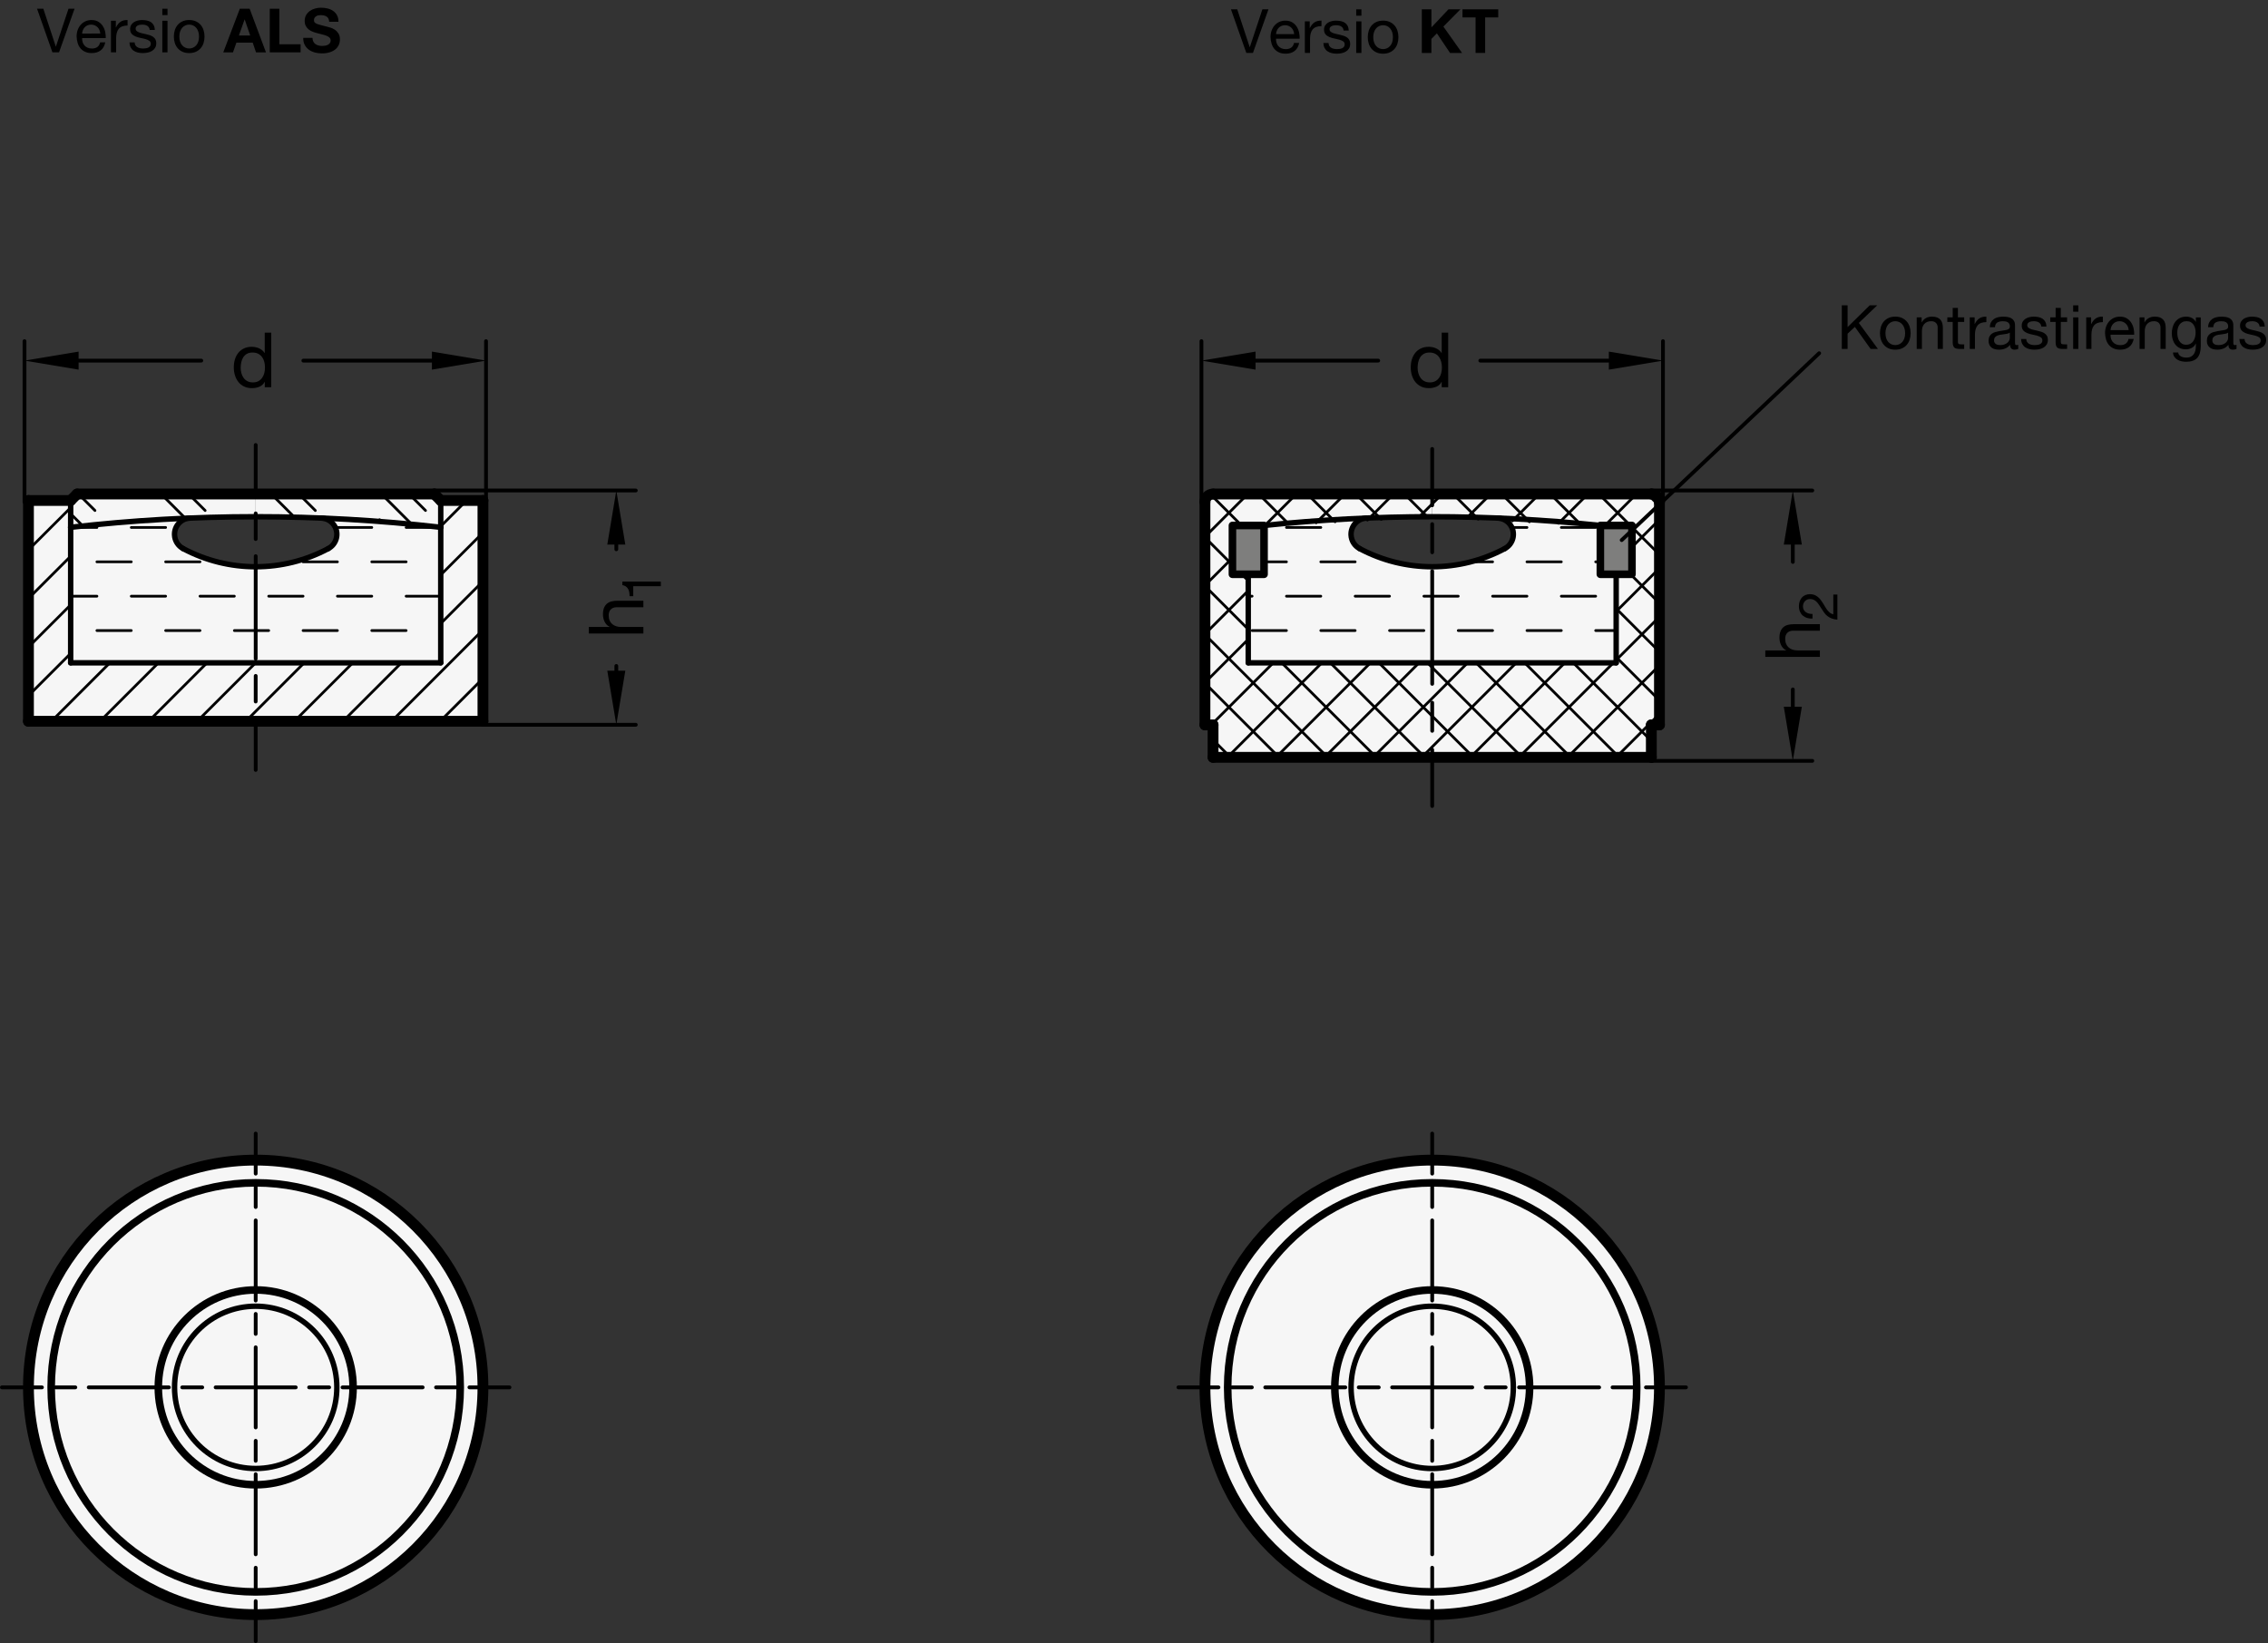 <?xml version="1.0" encoding="utf-8"?>
<!-- Generator: Adobe Illustrator 19.1.0, SVG Export Plug-In . SVG Version: 6.00 Build 0)  -->
<svg version="1.1" xmlns="http://www.w3.org/2000/svg" xmlns:xlink="http://www.w3.org/1999/xlink" x="0px" y="0px"
	 viewBox="0 0 297.052 215.193" enable-background="new 0 0 297.052 215.193" xml:space="preserve">
<rect x="0" y="0" width="297.052" height="215.193" fill="#333333" stroke="none"/>
<g id="MD_x5F_3_x5F_FUELLUNG_x5F_WS">
	<g id="CIRCLE_10_">
		<path fill="#FFFFFF" d="M157.819,181.703c0-16.438,13.326-29.764,29.764-29.764s29.764,13.326,29.764,29.764
			s-13.326,29.764-29.764,29.764S157.819,198.141,157.819,181.703L157.819,181.703z"/>
	</g>
	<g id="CIRCLE_11_">
		<path fill="#FFFFFF" d="M3.726,181.703c0-16.438,13.326-29.764,29.764-29.764s29.764,13.326,29.764,29.764
			s-13.326,29.764-29.764,29.764S3.726,198.141,3.726,181.703L3.726,181.703z"/>
	</g>
	<g id="LWPOLYLINE_7_">
		<path fill="#FFFFFF" d="M63.254,65.55h-5.528l-0.85-0.85H33.518v2.976c2.855,0,5.709,0.058,8.561,0.174
			c0.753,0.03,1.434,0.458,1.79,1.123c0.553,1.036,0.162,2.324-0.874,2.877c-2.925,1.561-6.19,2.378-9.505,2.378
			s-6.58-0.817-9.505-2.378c-0.665-0.355-1.093-1.036-1.123-1.79c-0.047-1.173,0.865-2.163,2.038-2.21
			c2.852-0.115,5.707-0.173,8.561-0.174V64.7H10.104l-0.85,0.85H3.726v28.913h59.528V65.55z"/>
	</g>
	<g id="LWPOLYLINE_8_">
		<path fill="#FFFFFF" d="M217.347,65.763c0-0.587-0.476-1.063-1.063-1.063h-28.672v2.976c2.855,0,5.709,0.058,8.561,0.174
			c0.753,0.03,1.434,0.458,1.79,1.123c0.553,1.036,0.161,2.324-0.874,2.877c-2.925,1.561-6.19,2.378-9.505,2.378
			s-6.58-0.817-9.505-2.378c-0.665-0.355-1.093-1.036-1.123-1.79c-0.047-1.173,0.865-2.163,2.038-2.21
			c2.852-0.115,5.707-0.173,8.561-0.174V64.7h-28.672c-0.587,0-1.063,0.476-1.063,1.063v29.174h1.063v4.252h57.402v-4.248
			l1.063-0.004V65.763z"/>
	</g>
</g>
<g id="MD_x5F_3_x5F_FUELLUNG_x5F_GR">
	<g id="LWPOLYLINE_1_">
		<path fill="#F6F6F6" d="M217.347,65.763c0-0.587-0.476-1.063-1.063-1.063h-28.672v2.976c2.855,0,5.709,0.058,8.561,0.174
			c0.753,0.03,1.434,0.458,1.79,1.123c0.553,1.036,0.161,2.324-0.874,2.877c-2.925,1.561-6.19,2.378-9.505,2.378
			s-6.58-0.817-9.505-2.378c-0.665-0.355-1.093-1.036-1.123-1.79c-0.047-1.173,0.865-2.163,2.038-2.21
			c2.852-0.115,5.707-0.173,8.561-0.174V64.7h-28.672c-0.587,0-1.063,0.476-1.063,1.063v29.174h1.063v4.252h57.402v-4.248
			l1.063-0.004V65.763z"/>
	</g>
	<g id="LWPOLYLINE_2_">
		<path fill="#F6F6F6" d="M63.254,65.55h-5.528l-0.85-0.85H33.518v2.976c2.855,0,5.709,0.058,8.561,0.174
			c0.753,0.03,1.434,0.458,1.79,1.123c0.553,1.036,0.162,2.324-0.874,2.877c-2.925,1.561-6.19,2.378-9.505,2.378
			s-6.58-0.817-9.505-2.378c-0.665-0.355-1.093-1.036-1.123-1.79c-0.047-1.173,0.865-2.163,2.038-2.21
			c2.852-0.115,5.707-0.173,8.561-0.174V64.7H10.104l-0.85,0.85H3.726v28.913h59.528V65.55z"/>
	</g>
	<g id="CIRCLE_6_">
		<path fill="#F6F6F6" d="M3.726,181.703c0-16.438,13.326-29.764,29.764-29.764s29.764,13.326,29.764,29.764
			s-13.326,29.764-29.764,29.764S3.726,198.141,3.726,181.703L3.726,181.703z"/>
	</g>
	<g id="CIRCLE_9_">
		<path fill="#F6F6F6" d="M157.819,181.703c0-16.438,13.326-29.764,29.764-29.764s29.764,13.326,29.764,29.764
			s-13.326,29.764-29.764,29.764S157.819,198.141,157.819,181.703L157.819,181.703z"/>
	</g>
</g>
<g id="MD_x5F_6_x5F_COLOR_x5F_K064">
	<g id="LWPOLYLINE_5_">
		<rect x="161.418" y="68.82" fill="#7E7E7D" width="4.141" height="6.394"/>
	</g>
	<g id="LWPOLYLINE_6_">
		<rect x="209.607" y="68.82" fill="#7E7E7D" width="4.141" height="6.394"/>
	</g>
</g>
<g id="MD_x5F_1_x5F_070">
	<g id="CIRCLE">
		
			<path fill="none" stroke="#000000" stroke-width="0.992" stroke-linecap="round" stroke-linejoin="round" stroke-miterlimit="10" d="
			M20.734,181.703c0-7.045,5.711-12.756,12.756-12.756s12.756,5.711,12.756,12.756s-5.711,12.756-12.756,12.756
			S20.734,188.748,20.734,181.703L20.734,181.703z"/>
	</g>
	<g id="CIRCLE_1_">
		
			<path fill="none" stroke="#000000" stroke-width="0.992" stroke-linecap="round" stroke-linejoin="round" stroke-miterlimit="10" d="
			M6.703,181.703c0-14.794,11.993-26.787,26.787-26.787s26.787,11.993,26.787,26.787c0,14.794-11.993,26.787-26.787,26.787
			S6.703,196.497,6.703,181.703L6.703,181.703z"/>
	</g>
	<g id="CIRCLE_4_">
		
			<path fill="none" stroke="#000000" stroke-width="0.992" stroke-linecap="round" stroke-linejoin="round" stroke-miterlimit="10" d="
			M174.827,181.703c0-7.045,5.711-12.756,12.756-12.756s12.756,5.711,12.756,12.756s-5.711,12.756-12.756,12.756
			S174.827,188.748,174.827,181.703L174.827,181.703z"/>
	</g>
	<g id="CIRCLE_8_">
		
			<path fill="none" stroke="#000000" stroke-width="0.992" stroke-linecap="round" stroke-linejoin="round" stroke-miterlimit="10" d="
			M160.796,181.703c0-14.794,11.993-26.787,26.787-26.787c14.794,0,26.787,11.993,26.787,26.787
			c0,14.794-11.993,26.787-26.787,26.787C172.789,208.49,160.796,196.497,160.796,181.703L160.796,181.703z"/>
	</g>
	<g id="LWPOLYLINE_3_">
		
			<rect x="161.418" y="68.82" fill="none" stroke="#000000" stroke-width="0.992" stroke-linecap="round" stroke-linejoin="round" stroke-miterlimit="10" width="4.141" height="6.394"/>
	</g>
	<g id="LWPOLYLINE_4_">
		
			<rect x="209.607" y="68.82" fill="none" stroke="#000000" stroke-width="0.992" stroke-linecap="round" stroke-linejoin="round" stroke-miterlimit="10" width="4.141" height="6.394"/>
	</g>
</g>
<g id="MD_x5F_1_x5F_100">
	<g id="CIRCLE_2_">
		
			<path fill="none" stroke="#000000" stroke-width="1.417" stroke-linecap="round" stroke-linejoin="round" stroke-miterlimit="10" d="
			M3.726,181.703c0-16.438,13.326-29.764,29.764-29.764s29.764,13.326,29.764,29.764s-13.326,29.764-29.764,29.764
			S3.726,198.141,3.726,181.703L3.726,181.703z"/>
	</g>
	<g id="LINE_3_">
		
			<line fill="none" stroke="#000000" stroke-width="1.417" stroke-linecap="round" stroke-linejoin="round" stroke-miterlimit="10" x1="57.726" y1="65.55" x2="56.876" y2="64.7"/>
	</g>
	<g id="LINE_4_">
		
			<line fill="none" stroke="#000000" stroke-width="1.417" stroke-linecap="round" stroke-linejoin="round" stroke-miterlimit="10" x1="10.104" y1="64.7" x2="9.254" y2="65.55"/>
	</g>
	<g id="LINE_5_">
		
			<line fill="none" stroke="#000000" stroke-width="1.417" stroke-linecap="round" stroke-linejoin="round" stroke-miterlimit="10" x1="56.876" y1="64.7" x2="10.104" y2="64.7"/>
	</g>
	<g id="LINE_6_">
		
			<line fill="none" stroke="#000000" stroke-width="1.417" stroke-linecap="round" stroke-linejoin="round" stroke-miterlimit="10" x1="63.254" y1="94.463" x2="63.254" y2="65.55"/>
	</g>
	<g id="LINE_7_">
		
			<line fill="none" stroke="#000000" stroke-width="1.417" stroke-linecap="round" stroke-linejoin="round" stroke-miterlimit="10" x1="3.726" y1="65.55" x2="3.726" y2="94.463"/>
	</g>
	<g id="LINE_8_">
		
			<line fill="none" stroke="#000000" stroke-width="1.417" stroke-linecap="round" stroke-linejoin="round" stroke-miterlimit="10" x1="9.254" y1="65.55" x2="3.726" y2="65.55"/>
	</g>
	<g id="LINE_9_">
		
			<line fill="none" stroke="#000000" stroke-width="1.417" stroke-linecap="round" stroke-linejoin="round" stroke-miterlimit="10" x1="63.254" y1="65.55" x2="57.726" y2="65.55"/>
	</g>
	<g id="LINE_10_">
		
			<line fill="none" stroke="#000000" stroke-width="1.417" stroke-linecap="round" stroke-linejoin="round" stroke-miterlimit="10" x1="3.726" y1="94.463" x2="63.254" y2="94.463"/>
	</g>
	<g id="CIRCLE_5_">
		
			<path fill="none" stroke="#000000" stroke-width="1.417" stroke-linecap="round" stroke-linejoin="round" stroke-miterlimit="10" d="
			M157.819,181.703c0-16.438,13.326-29.764,29.764-29.764s29.764,13.326,29.764,29.764s-13.326,29.764-29.764,29.764
			S157.819,198.141,157.819,181.703L157.819,181.703z"/>
	</g>
	<g id="LINE_18_">
		
			<line fill="none" stroke="#000000" stroke-width="1.417" stroke-linecap="round" stroke-linejoin="round" stroke-miterlimit="10" x1="217.347" y1="94.937" x2="217.347" y2="65.763"/>
	</g>
	<g id="LINE_19_">
		
			<line fill="none" stroke="#000000" stroke-width="1.417" stroke-linecap="round" stroke-linejoin="round" stroke-miterlimit="10" x1="157.819" y1="65.763" x2="157.819" y2="94.937"/>
	</g>
	<g id="ARC_7_">
		
			<path fill="none" stroke="#000000" stroke-width="1.417" stroke-linecap="round" stroke-linejoin="round" stroke-miterlimit="10" d="
			M217.347,65.763c0-0.587-0.476-1.063-1.063-1.063"/>
	</g>
	<g id="ARC_8_">
		
			<path fill="none" stroke="#000000" stroke-width="1.417" stroke-linecap="round" stroke-linejoin="round" stroke-miterlimit="10" d="
			M158.882,64.7c-0.587,0-1.063,0.476-1.063,1.063"/>
	</g>
	<g id="LINE_21_">
		
			<line fill="none" stroke="#000000" stroke-width="1.417" stroke-linecap="round" stroke-linejoin="round" stroke-miterlimit="10" x1="216.284" y1="64.7" x2="158.882" y2="64.7"/>
	</g>
	<g id="LINE_22_">
		
			<line fill="none" stroke="#000000" stroke-width="1.417" stroke-linecap="round" stroke-linejoin="round" stroke-miterlimit="10" x1="216.284" y1="99.189" x2="216.284" y2="94.941"/>
	</g>
	<g id="LINE_23_">
		
			<line fill="none" stroke="#000000" stroke-width="1.417" stroke-linecap="round" stroke-linejoin="round" stroke-miterlimit="10" x1="158.882" y1="94.941" x2="158.882" y2="99.189"/>
	</g>
	<g id="LINE_24_">
		
			<line fill="none" stroke="#000000" stroke-width="1.417" stroke-linecap="round" stroke-linejoin="round" stroke-miterlimit="10" x1="158.882" y1="99.189" x2="216.284" y2="99.189"/>
	</g>
	<g id="LINE_35_">
		
			<line fill="none" stroke="#000000" stroke-width="1.417" stroke-linecap="round" stroke-linejoin="round" stroke-miterlimit="10" x1="216.284" y1="94.937" x2="217.347" y2="94.937"/>
	</g>
	<g id="LINE_36_">
		
			<line fill="none" stroke="#000000" stroke-width="1.417" stroke-linecap="round" stroke-linejoin="round" stroke-miterlimit="10" x1="157.819" y1="94.937" x2="158.882" y2="94.941"/>
	</g>
</g>
<g id="MD_x5F_2_x5F_SCHRAFFUR">
	<g id="HATCH">
		<path fill-rule="evenodd" clip-rule="evenodd" fill="none" d="M57.726,69.062L42.08,67.85l0.915,4l-9.505,2.378V86.81h24.236
			V69.062z M33.49,74.228l-9.505-2.378l0.915-4L9.254,69.062V86.81H33.49V74.228z"/>
		
			<path fill="none" stroke="#000000" stroke-width="0.354" stroke-linecap="round" stroke-linejoin="round" stroke-miterlimit="10" d="
			M9.254,69.083h3.441 M17.194,69.083h4.5 M44.194,69.083h4.5 M53.194,69.083h4.5 M12.694,73.583h4.5 M21.694,73.583h4.5
			 M39.694,73.583h4.5 M48.694,73.583h4.5 M57.694,73.583h0.032 M9.254,78.083h3.441 M17.194,78.083h4.5 M26.194,78.083h4.5
			 M12.694,82.583h4.5 M21.694,82.583h4.5 M30.694,82.583h2.796 M35.194,78.083h4.5 M44.194,78.083h4.5 M53.194,78.083h4.5
			 M33.49,82.583h1.704 M39.694,82.583h4.5 M48.694,82.583h4.5 M57.694,82.583h0.032"/>
	</g>
	<g id="HATCH_1_">
		<path fill-rule="evenodd" clip-rule="evenodd" fill="none" d="M33.49,86.81H9.254V69.062V65.55H3.726v28.913H33.49V86.81z
			 M63.254,65.55h-5.528v3.512V86.81H33.49v7.654h29.764V65.55z"/>
		
			<path fill="none" stroke="#000000" stroke-width="0.354" stroke-linecap="round" stroke-linejoin="round" stroke-miterlimit="10" d="
			M3.726,65.653l0.103-0.103 M3.726,72.017l5.528-5.528 M3.726,78.381l5.528-5.528 M3.726,84.745l5.528-5.528 M3.726,91.109
			l5.528-5.528 M6.736,94.463l7.654-7.654 M13.1,94.463l7.654-7.654 M19.464,94.463l7.654-7.654 M25.828,94.463l7.654-7.654
			 M32.192,94.463l1.298-1.298 M33.49,93.165l6.355-6.355 M57.726,68.929l3.379-3.379 M38.556,94.463l7.654-7.654 M44.92,94.463
			l7.654-7.654 M57.726,75.293l5.528-5.528 M57.726,81.657l5.528-5.528 M51.284,94.463l11.97-11.97 M57.648,94.463l5.606-5.606"/>
	</g>
	<g id="HATCH_2_">
		<path fill-rule="evenodd" clip-rule="evenodd" fill="none" d="M33.49,64.7H10.104l-0.85,0.85v3.512l24.236-1.386V64.7z
			 M57.726,65.55l-0.85-0.85H33.49v2.976l24.236,1.386V65.55z"/>
		
			<path fill="none" stroke="#000000" stroke-width="0.354" stroke-linecap="round" stroke-linejoin="round" stroke-miterlimit="10" d="
			M10.888,68.922l-1.635-1.635 M24.336,67.938L21.098,64.7 M38.654,67.824L35.53,64.7 M54.004,68.742L49.961,64.7 M12.438,66.863
			L10.274,64.7 M26.87,66.863L24.706,64.7 M41.301,66.863L39.138,64.7 M55.733,66.863L53.569,64.7 M50.057,68.403l-0.337-0.337"/>
	</g>
	<g id="HATCH_3_">
		<path fill-rule="evenodd" clip-rule="evenodd" fill="none" d="M187.583,74.228l-9.505-2.378l0.915-4l-13.434,0.97v6.394h-2.07
			V86.81h24.094V74.228z M211.678,75.214h-2.07V68.82l-13.434-0.97l0.915,4l-9.505,2.378V86.81h24.094V75.214z"/>
		
			<path fill="none" stroke="#000000" stroke-width="0.354" stroke-linecap="round" stroke-linejoin="round" stroke-miterlimit="10" d="
			M168.494,69.083h4.5 M197.903,69.083h2.09 M204.494,69.083h4.5 M165.559,73.583h2.935 M172.994,73.583h4.5 M181.994,73.583h0.584
			 M192.589,73.583h2.905 M199.994,73.583h4.5 M208.994,73.583h0.614 M163.489,78.083h0.505 M168.494,78.083h4.5 M177.494,78.083
			h4.5 M186.494,78.083h1.09 M163.994,82.583h4.5 M172.994,82.583h4.5 M181.994,82.583h4.5 M187.583,78.083h3.41 M195.494,78.083
			h4.5 M204.494,78.083h4.5 M190.994,82.583h4.5 M199.994,82.583h4.5 M208.994,82.583h2.684"/>
	</g>
	<g id="HATCH_4_">
		<path fill-rule="evenodd" clip-rule="evenodd" fill="none" d="M187.583,86.81h-24.094V75.214h-2.07V68.82h4.141l22.024-1.144V64.7
			h-28.701l-0.963,0.613l0.361,0.45l-0.461,0.461v28.714l1.063,0.004v4.248h28.701V86.81z M217.347,66.223l-0.461-0.461l0.361-0.45
			l-0.513-0.513l-0.91-0.1h-28.24v2.976l22.024,1.144h4.141v6.394h-2.07V86.81h-24.094v12.379h28.24l0.461-0.461v-3.791h1.063
			V66.223z"/>
		
			<path fill="none" stroke="#000000" stroke-width="0.354" stroke-linecap="round" stroke-linejoin="round" stroke-miterlimit="10" d="
			M157.819,70.305l5.605-5.605 M157.819,76.669l3.599-3.599 M165.674,68.814l4.114-4.114 M157.819,83.033l5.669-5.669
			 M157.819,89.397l5.669-5.669 M172.387,68.465l3.766-3.766 M179.099,68.117l3.417-3.417 M158.64,94.94l8.13-8.13 M185.812,67.768
			l1.771-1.771 M187.583,65.997l1.297-1.297 M160.755,99.189l12.379-12.379 M167.119,99.189l12.379-12.379 M173.483,99.189
			l12.379-12.379 M192.037,67.907l3.208-3.208 M198.086,68.222l3.522-3.522 M204.136,68.536l3.836-3.836 M179.847,99.189
			l7.736-7.736 M187.583,91.453l4.643-4.643 M210.216,68.82l4.12-4.12 M186.211,99.189l1.372-1.372 M187.583,97.817L198.59,86.81
			 M213.748,71.652l3.599-3.599 M192.575,99.189l12.379-12.379 M198.939,99.189l12.379-12.379 M211.678,80.086l5.669-5.669
			 M211.678,86.45l5.669-5.669 M205.303,99.189l12.044-12.044 M211.667,99.189l5.68-5.68 M161.165,99.189l-2.283-2.283
			 M167.529,99.189l-9.71-9.71 M173.893,99.189l-16.074-16.074 M180.257,99.189L167.878,86.81 M163.489,82.42l-5.669-5.669
			 M186.621,99.189L174.242,86.81 M163.489,76.056l-0.842-0.842 M161.418,73.986l-3.599-3.599 M192.985,99.189l-5.402-5.402
			 M187.583,93.787l-6.977-6.977 M162.616,68.82l-4.033-4.033 M199.349,99.189l-11.766-11.766 M187.583,87.423l-0.613-0.613
			 M168.811,68.651L164.86,64.7 M205.713,99.189L193.334,86.81 M212.077,99.189L199.698,86.81 M174.861,68.337l-3.637-3.637
			 M180.911,68.023l-3.323-3.323 M216.284,97.032L206.062,86.81 M186.96,67.708l-3.009-3.009 M217.347,91.731l-5.669-5.669
			 M217.347,85.367l-5.669-5.669 M193.605,67.989l-3.289-3.289 M200.317,68.337L196.68,64.7 M217.347,79.003l-3.789-3.789
			 M207.03,68.686l-3.986-3.986 M217.347,72.639l-3.599-3.599 M213.528,68.82l-4.12-4.12 M217.347,66.275l-0.088-0.088
			 M216.923,65.851l-0.698-0.698 M215.855,64.784l-0.084-0.084"/>
	</g>
</g>
<g id="MD_x5F_1_x5F_050">
	<g id="ARC">
		
			<path fill="none" stroke="#000000" stroke-width="0.709" stroke-linecap="round" stroke-linejoin="round" stroke-miterlimit="10" d="
			M23.985,71.849c5.94,3.171,13.07,3.171,19.01,0"/>
	</g>
	<g id="ARC_1_">
		
			<path fill="none" stroke="#000000" stroke-width="0.709" stroke-linecap="round" stroke-linejoin="round" stroke-miterlimit="10" d="
			M42.995,71.849c1.036-0.553,1.427-1.841,0.874-2.877c-0.355-0.665-1.036-1.093-1.79-1.123"/>
	</g>
	<g id="ARC_2_">
		
			<path fill="none" stroke="#000000" stroke-width="0.709" stroke-linecap="round" stroke-linejoin="round" stroke-miterlimit="10" d="
			M24.9,67.85c-1.173,0.047-2.086,1.037-2.038,2.21c0.03,0.753,0.458,1.434,1.123,1.79"/>
	</g>
	<g id="LINE">
		
			<line fill="none" stroke="#000000" stroke-width="0.709" stroke-linecap="round" stroke-linejoin="round" stroke-miterlimit="10" x1="57.726" y1="86.81" x2="57.726" y2="69.062"/>
	</g>
	<g id="LINE_1_">
		
			<line fill="none" stroke="#000000" stroke-width="0.709" stroke-linecap="round" stroke-linejoin="round" stroke-miterlimit="10" x1="9.254" y1="69.062" x2="9.254" y2="86.81"/>
	</g>
	<g id="LINE_2_">
		
			<line fill="none" stroke="#000000" stroke-width="0.709" stroke-linecap="round" stroke-linejoin="round" stroke-miterlimit="10" x1="9.254" y1="86.81" x2="57.726" y2="86.81"/>
	</g>
	<g id="ARC_3_">
		
			<path fill="none" stroke="#000000" stroke-width="0.709" stroke-linecap="round" stroke-linejoin="round" stroke-miterlimit="10" d="
			M57.726,69.062c-16.105-1.848-32.368-1.848-48.472,0"/>
	</g>
	<g id="CIRCLE_3_">
		
			<path fill="none" stroke="#000000" stroke-width="0.709" stroke-linecap="round" stroke-linejoin="round" stroke-miterlimit="10" d="
			M176.956,181.703c0-5.869,4.758-10.628,10.628-10.628s10.628,4.758,10.628,10.628s-4.758,10.628-10.628,10.628
			S176.956,187.572,176.956,181.703L176.956,181.703z"/>
	</g>
	<g id="ARC_4_">
		
			<path fill="none" stroke="#000000" stroke-width="0.709" stroke-linecap="round" stroke-linejoin="round" stroke-miterlimit="10" d="
			M178.078,71.849c5.94,3.171,13.07,3.171,19.01,0"/>
	</g>
	<g id="ARC_5_">
		
			<path fill="none" stroke="#000000" stroke-width="0.709" stroke-linecap="round" stroke-linejoin="round" stroke-miterlimit="10" d="
			M197.088,71.849c1.036-0.553,1.427-1.841,0.874-2.877c-0.355-0.665-1.036-1.093-1.79-1.123"/>
	</g>
	<g id="ARC_6_">
		
			<path fill="none" stroke="#000000" stroke-width="0.709" stroke-linecap="round" stroke-linejoin="round" stroke-miterlimit="10" d="
			M178.993,67.85c-1.173,0.047-2.086,1.037-2.038,2.21c0.03,0.753,0.458,1.434,1.123,1.79"/>
	</g>
	<g id="LINE_15_">
		
			<line fill="none" stroke="#000000" stroke-width="0.709" stroke-linecap="round" stroke-linejoin="round" stroke-miterlimit="10" x1="211.678" y1="86.81" x2="211.678" y2="75.214"/>
	</g>
	<g id="LINE_16_">
		
			<line fill="none" stroke="#000000" stroke-width="0.709" stroke-linecap="round" stroke-linejoin="round" stroke-miterlimit="10" x1="163.489" y1="75.214" x2="163.489" y2="86.81"/>
	</g>
	<g id="LINE_17_">
		
			<line fill="none" stroke="#000000" stroke-width="0.709" stroke-linecap="round" stroke-linejoin="round" stroke-miterlimit="10" x1="163.489" y1="86.81" x2="211.678" y2="86.81"/>
	</g>
	<g id="LINE_20_">
		
			<line fill="none" stroke="#000000" stroke-width="0.709" stroke-linecap="round" stroke-linejoin="round" stroke-miterlimit="10" x1="9.254" y1="65.55" x2="9.254" y2="69.062"/>
	</g>
	<g id="ARC_9_">
		
			<path fill="none" stroke="#000000" stroke-width="0.709" stroke-linecap="round" stroke-linejoin="round" stroke-miterlimit="10" d="
			M209.607,68.82c-14.643-1.525-29.405-1.525-44.048,0"/>
	</g>
	<g id="LINE_37_">
		
			<line fill="none" stroke="#000000" stroke-width="0.709" stroke-linecap="round" stroke-linejoin="round" stroke-miterlimit="10" x1="57.726" y1="65.55" x2="57.726" y2="69.062"/>
	</g>
	<g id="CIRCLE_7_">
		
			<path fill="none" stroke="#000000" stroke-width="0.709" stroke-linecap="round" stroke-linejoin="round" stroke-miterlimit="10" d="
			M22.862,181.703c0-5.869,4.758-10.628,10.628-10.628s10.628,4.758,10.628,10.628S39.359,192.33,33.49,192.33
			S22.862,187.572,22.862,181.703L22.862,181.703z"/>
	</g>
</g>
<g id="MD_x5F_2_x5F_BEMASSUNG">
	<g id="LINE_11_">
		
			<line stroke="#000000" stroke-width="0.496" stroke-linecap="round" stroke-linejoin="round" stroke-miterlimit="10" x1="63.254" y1="94.924" x2="83.273" y2="94.924"/>
	</g>
	<g id="LINE_12_">
		
			<line stroke="#000000" stroke-width="0.496" stroke-linecap="round" stroke-linejoin="round" stroke-miterlimit="10" x1="56.876" y1="64.239" x2="83.273" y2="64.239"/>
	</g>
	<g id="LINE_13_">
		
			<line stroke="#000000" stroke-width="0.496" stroke-linecap="round" stroke-linejoin="round" stroke-miterlimit="10" x1="80.722" y1="87.837" x2="80.722" y2="87.223"/>
	</g>
	<g id="LINE_14_">
		
			<line stroke="#000000" stroke-width="0.496" stroke-linecap="round" stroke-linejoin="round" stroke-miterlimit="10" x1="80.722" y1="71.326" x2="80.722" y2="71.94"/>
	</g>
	<g id="MTEXT_2_">
		<g>
			<path d="M77.119,82.965v-0.851h2.732v-0.02c-0.153-0.067-0.287-0.162-0.4-0.286c-0.113-0.123-0.205-0.258-0.275-0.405
				c-0.07-0.146-0.121-0.302-0.155-0.465c-0.033-0.164-0.05-0.322-0.05-0.476c0-0.34,0.047-0.624,0.14-0.851
				c0.094-0.227,0.224-0.411,0.391-0.551s0.365-0.238,0.596-0.295s0.485-0.085,0.766-0.085h3.403v0.851h-3.503
				c-0.32,0-0.574,0.093-0.761,0.28c-0.188,0.187-0.28,0.444-0.28,0.771c0,0.26,0.04,0.485,0.12,0.676
				c0.08,0.19,0.193,0.349,0.34,0.476c0.147,0.126,0.319,0.222,0.516,0.285c0.197,0.063,0.412,0.095,0.646,0.095h2.923v0.851H77.119
				z"/>
		</g>
		<g>
			<path d="M86.552,76.171v0.604h-3.61v1.308h-0.483c0-0.171-0.013-0.336-0.039-0.498c-0.025-0.161-0.074-0.307-0.146-0.437
				s-0.168-0.24-0.291-0.331c-0.123-0.09-0.279-0.151-0.47-0.185v-0.462H86.552z"/>
		</g>
	</g>
	<g id="SOLID">
		<polygon points="79.541,87.837 80.722,94.924 81.903,87.837 		"/>
	</g>
	<g id="SOLID_1_">
		<polygon points="79.541,71.326 80.722,64.239 81.903,71.326 		"/>
	</g>
	<g id="LINE_25_">
		
			<line stroke="#000000" stroke-width="0.496" stroke-linecap="round" stroke-linejoin="round" stroke-miterlimit="10" x1="217.808" y1="65.763" x2="217.808" y2="44.68"/>
	</g>
	<g id="LINE_26_">
		
			<line stroke="#000000" stroke-width="0.496" stroke-linecap="round" stroke-linejoin="round" stroke-miterlimit="10" x1="157.359" y1="65.763" x2="157.359" y2="44.68"/>
	</g>
	<g id="LINE_27_">
		
			<line stroke="#000000" stroke-width="0.496" stroke-linecap="round" stroke-linejoin="round" stroke-miterlimit="10" x1="210.721" y1="47.231" x2="193.881" y2="47.231"/>
	</g>
	<g id="LINE_28_">
		
			<line stroke="#000000" stroke-width="0.496" stroke-linecap="round" stroke-linejoin="round" stroke-miterlimit="10" x1="164.445" y1="47.231" x2="180.513" y2="47.231"/>
	</g>
	<g id="MTEXT_3_">
		<g>
			<path d="M189.677,50.715h-0.851v-0.7h-0.021c-0.14,0.286-0.36,0.495-0.66,0.625c-0.301,0.13-0.631,0.195-0.991,0.195
				c-0.4,0-0.749-0.073-1.046-0.22c-0.297-0.147-0.544-0.346-0.74-0.596c-0.197-0.251-0.346-0.539-0.446-0.866
				c-0.1-0.327-0.149-0.674-0.149-1.041s0.048-0.712,0.145-1.036c0.097-0.323,0.244-0.608,0.44-0.855
				c0.197-0.247,0.444-0.442,0.741-0.586s0.642-0.215,1.036-0.215c0.133,0,0.276,0.014,0.43,0.04s0.308,0.071,0.461,0.135
				s0.299,0.147,0.436,0.251s0.252,0.231,0.345,0.385h0.021v-2.662h0.851V50.715z M185.673,48.173c0,0.24,0.032,0.475,0.096,0.705
				c0.063,0.23,0.16,0.436,0.29,0.616c0.13,0.18,0.297,0.323,0.5,0.43c0.204,0.107,0.442,0.16,0.716,0.16
				c0.287,0,0.53-0.057,0.73-0.17s0.364-0.262,0.491-0.445c0.126-0.184,0.218-0.392,0.274-0.626c0.057-0.233,0.086-0.47,0.086-0.71
				c0-0.254-0.03-0.499-0.091-0.736c-0.06-0.236-0.155-0.445-0.285-0.625c-0.13-0.181-0.299-0.325-0.505-0.436
				c-0.207-0.11-0.458-0.165-0.751-0.165c-0.294,0-0.539,0.057-0.735,0.17c-0.197,0.113-0.355,0.264-0.476,0.45
				c-0.12,0.188-0.207,0.4-0.261,0.641S185.673,47.919,185.673,48.173z"/>
		</g>
	</g>
	<g id="SOLID_2_">
		<polygon points="210.721,46.05 217.808,47.231 210.721,48.412 		"/>
	</g>
	<g id="SOLID_3_">
		<polygon points="164.445,46.05 157.359,47.231 164.445,48.412 		"/>
	</g>
	<g id="LINE_29_">
		
			<line stroke="#000000" stroke-width="0.496" stroke-linecap="round" stroke-linejoin="round" stroke-miterlimit="10" x1="216.284" y1="99.65" x2="237.367" y2="99.65"/>
	</g>
	<g id="LINE_30_">
		
			<line stroke="#000000" stroke-width="0.496" stroke-linecap="round" stroke-linejoin="round" stroke-miterlimit="10" x1="216.289" y1="64.239" x2="237.367" y2="64.239"/>
	</g>
	<g id="LINE_31_">
		
			<line stroke="#000000" stroke-width="0.496" stroke-linecap="round" stroke-linejoin="round" stroke-miterlimit="10" x1="234.815" y1="92.563" x2="234.815" y2="90.294"/>
	</g>
	<g id="LINE_32_">
		
			<line stroke="#000000" stroke-width="0.496" stroke-linecap="round" stroke-linejoin="round" stroke-miterlimit="10" x1="234.815" y1="71.326" x2="234.815" y2="73.595"/>
	</g>
	<g id="MTEXT_4_">
		<g>
			<path d="M231.212,86.035v-0.851h2.732v-0.02c-0.153-0.067-0.287-0.162-0.4-0.286c-0.113-0.123-0.205-0.258-0.275-0.405
				c-0.07-0.146-0.121-0.302-0.155-0.465c-0.033-0.164-0.05-0.322-0.05-0.476c0-0.34,0.047-0.624,0.14-0.851
				c0.094-0.227,0.224-0.411,0.391-0.551s0.365-0.238,0.596-0.295s0.485-0.085,0.766-0.085h3.403v0.851h-3.503
				c-0.32,0-0.574,0.093-0.761,0.28c-0.188,0.187-0.28,0.444-0.28,0.771c0,0.26,0.04,0.485,0.12,0.676
				c0.08,0.19,0.193,0.349,0.34,0.476c0.147,0.126,0.319,0.222,0.516,0.285c0.197,0.063,0.412,0.095,0.646,0.095h2.923v0.851
				H231.212z"/>
		</g>
		<g>
			<path d="M237.396,81.016c-0.256,0.014-0.492-0.013-0.711-0.082c-0.218-0.068-0.406-0.171-0.564-0.309
				c-0.159-0.137-0.283-0.31-0.373-0.519s-0.136-0.445-0.136-0.711c0-0.218,0.032-0.423,0.097-0.615
				c0.063-0.192,0.156-0.359,0.277-0.501c0.12-0.142,0.272-0.254,0.454-0.337c0.183-0.083,0.39-0.125,0.622-0.125
				c0.223,0,0.419,0.035,0.59,0.103c0.171,0.069,0.323,0.16,0.458,0.274c0.136,0.113,0.258,0.244,0.366,0.391
				c0.109,0.147,0.213,0.298,0.313,0.455c0.095,0.157,0.188,0.313,0.281,0.469c0.092,0.156,0.19,0.3,0.295,0.43
				s0.217,0.241,0.337,0.334c0.121,0.092,0.26,0.153,0.416,0.181v-2.587h0.533v3.291c-0.299-0.024-0.553-0.078-0.764-0.164
				s-0.395-0.191-0.551-0.316s-0.293-0.268-0.409-0.426s-0.229-0.328-0.337-0.508c-0.133-0.213-0.255-0.4-0.366-0.561
				s-0.224-0.295-0.338-0.402c-0.113-0.106-0.236-0.187-0.369-0.242c-0.133-0.054-0.287-0.082-0.462-0.082
				c-0.138,0-0.262,0.026-0.373,0.078s-0.207,0.122-0.288,0.209c-0.08,0.088-0.143,0.191-0.185,0.31
				c-0.043,0.118-0.064,0.244-0.064,0.376c0,0.175,0.037,0.326,0.11,0.451s0.17,0.229,0.288,0.309s0.252,0.139,0.401,0.174
				s0.3,0.051,0.451,0.046V81.016z"/>
		</g>
	</g>
	<g id="SOLID_4_">
		<polygon points="233.634,92.563 234.815,99.65 235.997,92.563 		"/>
	</g>
	<g id="SOLID_5_">
		<polygon points="233.634,71.326 234.815,64.239 235.997,71.326 		"/>
	</g>
	<g id="LINE_38_">
		
			<line stroke="#000000" stroke-width="0.496" stroke-linecap="round" stroke-linejoin="round" stroke-miterlimit="10" x1="63.658" y1="65.763" x2="63.658" y2="44.68"/>
	</g>
	<g id="LINE_39_">
		
			<line stroke="#000000" stroke-width="0.496" stroke-linecap="round" stroke-linejoin="round" stroke-miterlimit="10" x1="3.209" y1="65.763" x2="3.209" y2="44.68"/>
	</g>
	<g id="LINE_40_">
		
			<line stroke="#000000" stroke-width="0.496" stroke-linecap="round" stroke-linejoin="round" stroke-miterlimit="10" x1="56.571" y1="47.231" x2="39.731" y2="47.231"/>
	</g>
	<g id="LINE_41_">
		
			<line stroke="#000000" stroke-width="0.496" stroke-linecap="round" stroke-linejoin="round" stroke-miterlimit="10" x1="10.295" y1="47.231" x2="26.363" y2="47.231"/>
	</g>
	<g id="MTEXT_5_">
		<g>
			<path d="M35.527,50.715h-0.851v-0.7h-0.02c-0.14,0.286-0.36,0.495-0.661,0.625s-0.63,0.195-0.991,0.195
				c-0.4,0-0.749-0.073-1.046-0.22c-0.297-0.147-0.544-0.346-0.741-0.596c-0.197-0.251-0.346-0.539-0.446-0.866
				s-0.15-0.674-0.15-1.041s0.048-0.712,0.145-1.036c0.097-0.323,0.244-0.608,0.44-0.855s0.444-0.442,0.741-0.586
				c0.297-0.144,0.642-0.215,1.036-0.215c0.133,0,0.277,0.014,0.43,0.04s0.307,0.071,0.46,0.135s0.299,0.147,0.436,0.251
				s0.252,0.231,0.345,0.385h0.02v-2.662h0.851V50.715z M31.523,48.173c0,0.24,0.032,0.475,0.095,0.705
				c0.063,0.23,0.16,0.436,0.29,0.616c0.13,0.18,0.297,0.323,0.5,0.43c0.204,0.107,0.442,0.16,0.716,0.16
				c0.287,0,0.53-0.057,0.73-0.17s0.364-0.262,0.491-0.445c0.126-0.184,0.218-0.392,0.275-0.626c0.057-0.233,0.085-0.47,0.085-0.71
				c0-0.254-0.03-0.499-0.09-0.736c-0.06-0.236-0.155-0.445-0.285-0.625c-0.13-0.181-0.299-0.325-0.505-0.436
				c-0.207-0.11-0.458-0.165-0.751-0.165s-0.539,0.057-0.735,0.17c-0.197,0.113-0.355,0.264-0.476,0.45
				c-0.12,0.188-0.207,0.4-0.26,0.641C31.549,47.672,31.523,47.919,31.523,48.173z"/>
		</g>
	</g>
	<g id="SOLID_6_">
		<polygon points="56.571,46.05 63.658,47.231 56.571,48.412 		"/>
	</g>
	<g id="SOLID_7_">
		<polygon points="10.295,46.05 3.209,47.231 10.295,48.412 		"/>
	</g>
	<g id="LINE_42_">
		
			<line stroke="#000000" stroke-width="0.496" stroke-linecap="round" stroke-linejoin="round" stroke-miterlimit="10" x1="212.402" y1="70.736" x2="238.268" y2="46.26"/>
	</g>
</g>
<g id="MD_x5F_2_x5F_MITTELLINIE">
	<g id="LINE_33_">
		<path d="M33.49,101.089c-0.137,0-0.248-0.111-0.248-0.248v-6.72c0-0.137,0.111-0.248,0.248-0.248s0.248,0.111,0.248,0.248v6.72
			C33.738,100.979,33.627,101.089,33.49,101.089z M33.49,92.129c-0.137,0-0.248-0.111-0.248-0.248v-3.36
			c0-0.137,0.111-0.248,0.248-0.248s0.248,0.111,0.248,0.248v3.36C33.738,92.018,33.627,92.129,33.49,92.129z M33.49,86.529
			c-0.137,0-0.248-0.111-0.248-0.248V72.84c0-0.137,0.111-0.248,0.248-0.248s0.248,0.111,0.248,0.248v13.44
			C33.738,86.418,33.627,86.529,33.49,86.529z M33.49,70.848c-0.137,0-0.248-0.111-0.248-0.248v-3.36
			c0-0.137,0.111-0.248,0.248-0.248s0.248,0.111,0.248,0.248v3.36C33.738,70.737,33.627,70.848,33.49,70.848z M33.49,65.248
			c-0.137,0-0.248-0.111-0.248-0.248v-6.721c0-0.137,0.111-0.248,0.248-0.248s0.248,0.111,0.248,0.248V65
			C33.738,65.137,33.627,65.248,33.49,65.248z"/>
	</g>
	<g id="LINE_34_">
		<path d="M187.583,105.815c-0.137,0-0.248-0.111-0.248-0.248v-7.385c0-0.137,0.111-0.248,0.248-0.248s0.248,0.111,0.248,0.248
			v7.385C187.831,105.704,187.72,105.815,187.583,105.815z M187.583,95.968c-0.137,0-0.248-0.111-0.248-0.248v-3.692
			c0-0.137,0.111-0.248,0.248-0.248s0.248,0.111,0.248,0.248v3.692C187.831,95.857,187.72,95.968,187.583,95.968z M187.583,89.814
			c-0.137,0-0.248-0.111-0.248-0.248v-14.77c0-0.137,0.111-0.248,0.248-0.248s0.248,0.111,0.248,0.248v14.77
			C187.831,89.704,187.72,89.814,187.583,89.814z M187.583,72.583c-0.137,0-0.248-0.111-0.248-0.248v-3.692
			c0-0.137,0.111-0.248,0.248-0.248s0.248,0.111,0.248,0.248v3.692C187.831,72.472,187.72,72.583,187.583,72.583z M187.583,66.429
			c-0.137,0-0.248-0.111-0.248-0.248v-7.385c0-0.137,0.111-0.248,0.248-0.248s0.248,0.111,0.248,0.248v7.385
			C187.831,66.318,187.72,66.429,187.583,66.429z"/>
	</g>
	<g id="LINE_43_">
		<path d="M66.732,181.951h-5.25c-0.137,0-0.248-0.111-0.248-0.248s0.111-0.248,0.248-0.248h5.25c0.137,0,0.248,0.111,0.248,0.248
			S66.869,181.951,66.732,181.951z M59.733,181.951h-2.624c-0.137,0-0.248-0.111-0.248-0.248s0.111-0.248,0.248-0.248h2.624
			c0.137,0,0.248,0.111,0.248,0.248S59.87,181.951,59.733,181.951z M55.359,181.951H44.862c-0.137,0-0.248-0.111-0.248-0.248
			s0.111-0.248,0.248-0.248h10.498c0.137,0,0.248,0.111,0.248,0.248S55.497,181.951,55.359,181.951z M43.112,181.951h-2.625
			c-0.137,0-0.248-0.111-0.248-0.248s0.111-0.248,0.248-0.248h2.625c0.137,0,0.248,0.111,0.248,0.248S43.25,181.951,43.112,181.951z
			 M38.738,181.951H33.49c-0.137,0-0.248-0.111-0.248-0.248s0.111-0.248,0.248-0.248h5.249c0.137,0,0.248,0.111,0.248,0.248
			S38.876,181.951,38.738,181.951z"/>
	</g>
	<g id="LINE_44_">
		<path d="M33.49,181.951c-0.137,0-0.248-0.111-0.248-0.248v-5.249c0-0.137,0.111-0.248,0.248-0.248s0.248,0.111,0.248,0.248v5.249
			C33.738,181.84,33.627,181.951,33.49,181.951z M33.49,174.953c-0.137,0-0.248-0.111-0.248-0.248v-2.624
			c0-0.137,0.111-0.248,0.248-0.248s0.248,0.111,0.248,0.248v2.624C33.738,174.842,33.627,174.953,33.49,174.953z M33.49,170.579
			c-0.137,0-0.248-0.111-0.248-0.248v-10.497c0-0.137,0.111-0.248,0.248-0.248s0.248,0.111,0.248,0.248v10.497
			C33.738,170.468,33.627,170.579,33.49,170.579z M33.49,158.332c-0.137,0-0.248-0.111-0.248-0.248v-2.624
			c0-0.137,0.111-0.248,0.248-0.248s0.248,0.111,0.248,0.248v2.624C33.738,158.221,33.627,158.332,33.49,158.332z M33.49,153.958
			c-0.137,0-0.248-0.111-0.248-0.248v-5.249c0-0.137,0.111-0.248,0.248-0.248s0.248,0.111,0.248,0.248v5.249
			C33.738,153.847,33.627,153.958,33.49,153.958z"/>
	</g>
	<g id="LINE_45_">
		<path d="M220.825,181.951h-5.249c-0.137,0-0.248-0.111-0.248-0.248s0.111-0.248,0.248-0.248h5.249
			c0.137,0,0.248,0.111,0.248,0.248S220.962,181.951,220.825,181.951z M213.826,181.951h-2.624c-0.137,0-0.248-0.111-0.248-0.248
			s0.111-0.248,0.248-0.248h2.624c0.137,0,0.248,0.111,0.248,0.248S213.963,181.951,213.826,181.951z M209.452,181.951h-10.497
			c-0.137,0-0.248-0.111-0.248-0.248s0.111-0.248,0.248-0.248h10.497c0.137,0,0.248,0.111,0.248,0.248
			S209.589,181.951,209.452,181.951z M197.205,181.951h-2.624c-0.137,0-0.248-0.111-0.248-0.248s0.111-0.248,0.248-0.248h2.624
			c0.137,0,0.248,0.111,0.248,0.248S197.342,181.951,197.205,181.951z M192.832,181.951h-5.249c-0.137,0-0.248-0.111-0.248-0.248
			s0.111-0.248,0.248-0.248h5.249c0.137,0,0.248,0.111,0.248,0.248S192.969,181.951,192.832,181.951z"/>
	</g>
	<g id="LINE_46_">
		<path d="M187.583,181.951c-0.137,0-0.248-0.111-0.248-0.248v-5.249c0-0.137,0.111-0.248,0.248-0.248s0.248,0.111,0.248,0.248
			v5.249C187.831,181.84,187.72,181.951,187.583,181.951z M187.583,174.953c-0.137,0-0.248-0.111-0.248-0.248v-2.624
			c0-0.137,0.111-0.248,0.248-0.248s0.248,0.111,0.248,0.248v2.624C187.831,174.842,187.72,174.953,187.583,174.953z
			 M187.583,170.579c-0.137,0-0.248-0.111-0.248-0.248v-10.497c0-0.137,0.111-0.248,0.248-0.248s0.248,0.111,0.248,0.248v10.497
			C187.831,170.468,187.72,170.579,187.583,170.579z M187.583,158.332c-0.137,0-0.248-0.111-0.248-0.248v-2.624
			c0-0.137,0.111-0.248,0.248-0.248s0.248,0.111,0.248,0.248v2.624C187.831,158.221,187.72,158.332,187.583,158.332z
			 M187.583,153.958c-0.137,0-0.248-0.111-0.248-0.248v-5.249c0-0.137,0.111-0.248,0.248-0.248s0.248,0.111,0.248,0.248v5.249
			C187.831,153.847,187.72,153.958,187.583,153.958z"/>
	</g>
	<g id="LINE_47_">
		<path d="M33.49,215.192c-0.137,0-0.248-0.111-0.248-0.248v-5.248c0-0.137,0.111-0.248,0.248-0.248s0.248,0.111,0.248,0.248v5.248
			C33.738,215.081,33.627,215.192,33.49,215.192z M33.49,208.194c-0.137,0-0.248-0.111-0.248-0.248v-2.624
			c0-0.137,0.111-0.248,0.248-0.248s0.248,0.111,0.248,0.248v2.624C33.738,208.083,33.627,208.194,33.49,208.194z M33.49,203.82
			c-0.137,0-0.248-0.111-0.248-0.248v-10.497c0-0.137,0.111-0.248,0.248-0.248s0.248,0.111,0.248,0.248v10.497
			C33.738,203.709,33.627,203.82,33.49,203.82z M33.49,191.573c-0.137,0-0.248-0.111-0.248-0.248v-2.624
			c0-0.137,0.111-0.248,0.248-0.248s0.248,0.111,0.248,0.248v2.624C33.738,191.462,33.627,191.573,33.49,191.573z M33.49,187.2
			c-0.137,0-0.248-0.111-0.248-0.248v-5.249c0-0.137,0.111-0.248,0.248-0.248s0.248,0.111,0.248,0.248v5.249
			C33.738,187.089,33.627,187.2,33.49,187.2z"/>
	</g>
	<g id="LINE_48_">
		<path d="M33.49,181.951h-5.249c-0.137,0-0.248-0.111-0.248-0.248s0.111-0.248,0.248-0.248h5.249c0.137,0,0.248,0.111,0.248,0.248
			S33.627,181.951,33.49,181.951z M26.492,181.951h-2.625c-0.137,0-0.248-0.111-0.248-0.248s0.111-0.248,0.248-0.248h2.625
			c0.137,0,0.248,0.111,0.248,0.248S26.629,181.951,26.492,181.951z M22.118,181.951H11.62c-0.137,0-0.248-0.111-0.248-0.248
			s0.111-0.248,0.248-0.248h10.498c0.137,0,0.248,0.111,0.248,0.248S22.255,181.951,22.118,181.951z M9.871,181.951H7.247
			c-0.137,0-0.248-0.111-0.248-0.248s0.111-0.248,0.248-0.248h2.624c0.137,0,0.248,0.111,0.248,0.248S10.008,181.951,9.871,181.951z
			 M5.497,181.951H0.248c-0.137,0-0.248-0.111-0.248-0.248s0.111-0.248,0.248-0.248h5.249c0.137,0,0.248,0.111,0.248,0.248
			S5.634,181.951,5.497,181.951z"/>
	</g>
	<g id="LINE_49_">
		<path d="M187.583,215.192c-0.137,0-0.248-0.111-0.248-0.248v-5.248c0-0.137,0.111-0.248,0.248-0.248s0.248,0.111,0.248,0.248
			v5.248C187.831,215.081,187.72,215.192,187.583,215.192z M187.583,208.194c-0.137,0-0.248-0.111-0.248-0.248v-2.624
			c0-0.137,0.111-0.248,0.248-0.248s0.248,0.111,0.248,0.248v2.624C187.831,208.083,187.72,208.194,187.583,208.194z
			 M187.583,203.82c-0.137,0-0.248-0.111-0.248-0.248v-10.497c0-0.137,0.111-0.248,0.248-0.248s0.248,0.111,0.248,0.248v10.497
			C187.831,203.709,187.72,203.82,187.583,203.82z M187.583,191.573c-0.137,0-0.248-0.111-0.248-0.248v-2.624
			c0-0.137,0.111-0.248,0.248-0.248s0.248,0.111,0.248,0.248v2.624C187.831,191.462,187.72,191.573,187.583,191.573z M187.583,187.2
			c-0.137,0-0.248-0.111-0.248-0.248v-5.249c0-0.137,0.111-0.248,0.248-0.248s0.248,0.111,0.248,0.248v5.249
			C187.831,187.089,187.72,187.2,187.583,187.2z"/>
	</g>
	<g id="LINE_50_">
		<path d="M187.583,181.951h-5.249c-0.137,0-0.248-0.111-0.248-0.248s0.111-0.248,0.248-0.248h5.249
			c0.137,0,0.248,0.111,0.248,0.248S187.72,181.951,187.583,181.951z M180.585,181.951h-2.624c-0.137,0-0.248-0.111-0.248-0.248
			s0.111-0.248,0.248-0.248h2.624c0.137,0,0.248,0.111,0.248,0.248S180.722,181.951,180.585,181.951z M176.211,181.951h-10.497
			c-0.137,0-0.248-0.111-0.248-0.248s0.111-0.248,0.248-0.248h10.497c0.137,0,0.248,0.111,0.248,0.248
			S176.348,181.951,176.211,181.951z M163.964,181.951h-2.624c-0.137,0-0.248-0.111-0.248-0.248s0.111-0.248,0.248-0.248h2.624
			c0.137,0,0.248,0.111,0.248,0.248S164.101,181.951,163.964,181.951z M159.59,181.951h-5.249c-0.137,0-0.248-0.111-0.248-0.248
			s0.111-0.248,0.248-0.248h5.249c0.137,0,0.248,0.111,0.248,0.248S159.727,181.951,159.59,181.951z"/>
	</g>
</g>
<g id="MD_x5F_2_x5F_TEXT_x5F_FI">
	<g id="AusführungALS_10_">
		<g>
			<path d="M7.732,6.855H6.867L4.852,1.144h0.824l1.632,4.952h0.016l1.648-4.952h0.792L7.732,6.855z"/>
			<path d="M13.787,5.544c-0.091,0.464-0.291,0.814-0.6,1.052s-0.699,0.355-1.168,0.355c-0.331,0-0.617-0.055-0.86-0.164
				s-0.447-0.26-0.612-0.451c-0.165-0.192-0.289-0.422-0.372-0.688c-0.083-0.267-0.129-0.558-0.14-0.872
				c0-0.31,0.048-0.596,0.144-0.86c0.096-0.264,0.23-0.491,0.404-0.684s0.379-0.341,0.616-0.448c0.237-0.106,0.497-0.16,0.78-0.16
				c0.368,0,0.673,0.076,0.916,0.229s0.438,0.346,0.584,0.58s0.248,0.49,0.304,0.768c0.056,0.277,0.079,0.542,0.068,0.792h-3.096
				c-0.005,0.182,0.016,0.354,0.064,0.517c0.048,0.162,0.125,0.307,0.232,0.432c0.106,0.125,0.242,0.226,0.408,0.3
				c0.166,0.075,0.36,0.112,0.584,0.112c0.288,0,0.524-0.066,0.708-0.2c0.184-0.133,0.305-0.336,0.364-0.607H13.787z M13.131,4.392
				c-0.011-0.16-0.046-0.313-0.108-0.456c-0.061-0.145-0.144-0.269-0.248-0.372c-0.104-0.104-0.227-0.187-0.368-0.248
				c-0.142-0.062-0.297-0.092-0.468-0.092c-0.176,0-0.334,0.03-0.476,0.092c-0.141,0.062-0.263,0.146-0.364,0.252
				c-0.102,0.106-0.182,0.23-0.24,0.372s-0.093,0.292-0.104,0.452H13.131z"/>
			<path d="M14.531,2.72h0.64v0.872h0.016c0.165-0.336,0.368-0.584,0.608-0.744c0.24-0.16,0.544-0.234,0.912-0.225v0.721
				c-0.272,0-0.504,0.037-0.696,0.111c-0.192,0.075-0.347,0.185-0.464,0.328c-0.117,0.145-0.203,0.32-0.256,0.528
				s-0.08,0.442-0.08,0.704v1.84h-0.68V2.72z"/>
			<path d="M17.635,5.552c0.005,0.154,0.04,0.282,0.104,0.384c0.064,0.102,0.148,0.183,0.252,0.244s0.221,0.105,0.352,0.132
				c0.13,0.026,0.265,0.04,0.404,0.04c0.106,0,0.219-0.008,0.336-0.024c0.117-0.016,0.225-0.045,0.324-0.088
				c0.099-0.042,0.18-0.105,0.244-0.188c0.064-0.083,0.096-0.188,0.096-0.316c0-0.176-0.067-0.31-0.2-0.399
				c-0.133-0.091-0.3-0.164-0.5-0.221c-0.2-0.056-0.417-0.106-0.652-0.151c-0.235-0.046-0.452-0.109-0.652-0.192
				c-0.2-0.083-0.367-0.198-0.5-0.348s-0.2-0.357-0.2-0.624c0-0.208,0.047-0.387,0.14-0.536s0.213-0.271,0.36-0.364
				c0.146-0.093,0.312-0.162,0.496-0.208c0.184-0.045,0.367-0.068,0.548-0.068c0.229,0,0.444,0.021,0.644,0.061
				c0.2,0.04,0.376,0.109,0.528,0.208c0.152,0.099,0.273,0.231,0.364,0.399s0.144,0.378,0.16,0.629h-0.68
				c-0.011-0.134-0.045-0.244-0.104-0.332c-0.059-0.089-0.133-0.159-0.224-0.213c-0.091-0.053-0.19-0.092-0.3-0.115
				c-0.109-0.024-0.22-0.036-0.332-0.036c-0.102,0-0.204,0.008-0.308,0.023c-0.104,0.017-0.199,0.044-0.284,0.084
				c-0.085,0.04-0.155,0.095-0.208,0.164c-0.054,0.069-0.08,0.155-0.08,0.257c0,0.122,0.041,0.221,0.124,0.296
				c0.083,0.074,0.188,0.137,0.316,0.188s0.272,0.094,0.432,0.128c0.16,0.035,0.32,0.071,0.48,0.108
				c0.17,0.037,0.337,0.083,0.5,0.136c0.163,0.054,0.307,0.124,0.432,0.212c0.125,0.088,0.227,0.199,0.304,0.332
				c0.077,0.134,0.116,0.299,0.116,0.496c0,0.251-0.052,0.459-0.156,0.624s-0.24,0.299-0.408,0.4
				c-0.168,0.101-0.357,0.173-0.568,0.216c-0.21,0.042-0.42,0.063-0.628,0.063c-0.235,0-0.455-0.025-0.66-0.076
				c-0.205-0.05-0.388-0.13-0.548-0.239s-0.288-0.254-0.384-0.433c-0.096-0.179-0.149-0.396-0.16-0.651H17.635z"/>
			<path d="M21.939,1.976h-0.68V1.144h0.68V1.976z M21.259,2.72h0.68v4.136h-0.68V2.72z"/>
			<path d="M22.771,4.791c0-0.304,0.042-0.588,0.128-0.852s0.213-0.493,0.384-0.688c0.171-0.195,0.38-0.349,0.628-0.461
				c0.248-0.111,0.537-0.168,0.868-0.168c0.325,0,0.613,0.057,0.864,0.168c0.25,0.112,0.461,0.266,0.632,0.461
				c0.17,0.194,0.299,0.424,0.384,0.688c0.085,0.264,0.128,0.548,0.128,0.852c0,0.305-0.043,0.587-0.128,0.849
				c-0.085,0.261-0.213,0.489-0.384,0.684c-0.171,0.195-0.381,0.349-0.632,0.46c-0.251,0.112-0.539,0.168-0.864,0.168
				c-0.331,0-0.62-0.056-0.868-0.168c-0.248-0.111-0.458-0.265-0.628-0.46c-0.17-0.194-0.298-0.423-0.384-0.684
				C22.814,5.378,22.771,5.096,22.771,4.791z M23.491,4.791c0,0.251,0.033,0.474,0.1,0.668c0.067,0.195,0.159,0.357,0.276,0.488
				c0.118,0.131,0.255,0.23,0.412,0.3s0.324,0.104,0.5,0.104c0.176,0,0.343-0.035,0.5-0.104s0.295-0.169,0.412-0.3
				s0.209-0.293,0.276-0.488c0.067-0.194,0.1-0.417,0.1-0.668c0-0.25-0.033-0.473-0.1-0.668c-0.066-0.194-0.159-0.358-0.276-0.491
				c-0.117-0.134-0.255-0.235-0.412-0.305s-0.324-0.104-0.5-0.104c-0.176,0-0.343,0.034-0.5,0.104s-0.294,0.171-0.412,0.305
				c-0.117,0.133-0.209,0.297-0.276,0.491C23.524,4.318,23.491,4.541,23.491,4.791z"/>
			<path d="M31.411,1.144h1.288l2.136,5.712h-1.304l-0.432-1.272h-2.136l-0.448,1.272h-1.272L31.411,1.144z M32.771,4.647
				l-0.72-2.096h-0.016l-0.744,2.096H32.771z"/>
			<path d="M35.331,1.144h1.256V5.8h2.784v1.056h-4.04V1.144z"/>
			<path d="M40.931,4.959c0,0.192,0.034,0.355,0.104,0.488c0.069,0.134,0.161,0.241,0.276,0.324s0.248,0.144,0.4,0.184
				s0.313,0.061,0.484,0.061c0.112,0,0.232-0.01,0.36-0.028c0.128-0.019,0.248-0.055,0.36-0.107c0.112-0.054,0.205-0.127,0.28-0.221
				c0.075-0.093,0.112-0.212,0.112-0.355c0-0.155-0.049-0.28-0.148-0.376c-0.099-0.097-0.228-0.176-0.388-0.24
				s-0.341-0.12-0.544-0.168s-0.408-0.102-0.616-0.16c-0.213-0.053-0.421-0.117-0.624-0.192c-0.203-0.074-0.384-0.174-0.544-0.3
				c-0.16-0.125-0.289-0.278-0.388-0.46c-0.099-0.181-0.148-0.405-0.148-0.672c0-0.293,0.063-0.548,0.188-0.764
				c0.125-0.216,0.29-0.396,0.492-0.54c0.203-0.145,0.432-0.251,0.688-0.32s0.512-0.104,0.768-0.104c0.299,0,0.585,0.033,0.86,0.1
				c0.275,0.066,0.519,0.175,0.732,0.324s0.383,0.34,0.508,0.572c0.125,0.231,0.188,0.513,0.188,0.844h-1.216
				c-0.011-0.171-0.046-0.313-0.108-0.424c-0.061-0.112-0.143-0.2-0.244-0.265c-0.102-0.063-0.219-0.109-0.352-0.136
				c-0.134-0.026-0.275-0.04-0.424-0.04c-0.101,0-0.203,0.011-0.304,0.032c-0.102,0.021-0.193,0.059-0.276,0.112
				c-0.083,0.053-0.15,0.121-0.204,0.203c-0.054,0.083-0.08,0.184-0.08,0.301c0,0.111,0.021,0.202,0.064,0.271
				c0.042,0.069,0.126,0.134,0.252,0.192c0.125,0.059,0.299,0.117,0.52,0.176s0.511,0.134,0.868,0.224
				c0.106,0.027,0.254,0.067,0.444,0.12c0.189,0.054,0.377,0.142,0.564,0.265c0.187,0.122,0.348,0.286,0.484,0.491
				c0.136,0.206,0.204,0.469,0.204,0.788c0,0.262-0.051,0.504-0.152,0.729c-0.102,0.224-0.252,0.417-0.452,0.58
				c-0.2,0.162-0.448,0.29-0.744,0.384c-0.296,0.093-0.639,0.14-1.028,0.14c-0.315,0-0.62-0.04-0.916-0.12s-0.558-0.202-0.784-0.367
				c-0.227-0.166-0.407-0.376-0.54-0.633c-0.133-0.256-0.197-0.56-0.192-0.912H40.931z"/>
		</g>
	</g>
	<g id="AusführungKT_10_">
		<g>
			<path d="M164.104,6.935h-0.864l-2.016-5.712h0.824l1.632,4.952h0.016l1.647-4.952h0.793L164.104,6.935z"/>
			<path d="M170.159,5.624c-0.091,0.464-0.291,0.814-0.6,1.052c-0.31,0.237-0.699,0.355-1.168,0.355
				c-0.331,0-0.617-0.055-0.86-0.164s-0.446-0.26-0.612-0.451c-0.165-0.192-0.289-0.422-0.371-0.688
				c-0.084-0.267-0.13-0.558-0.141-0.872c0-0.31,0.048-0.596,0.145-0.86c0.096-0.264,0.23-0.491,0.403-0.684
				s0.379-0.341,0.616-0.448c0.237-0.106,0.497-0.16,0.779-0.16c0.369,0,0.674,0.076,0.916,0.229
				c0.243,0.152,0.438,0.346,0.584,0.58s0.248,0.49,0.305,0.768c0.056,0.277,0.078,0.542,0.068,0.792h-3.097
				c-0.005,0.182,0.017,0.354,0.063,0.517c0.049,0.162,0.126,0.307,0.232,0.432c0.107,0.125,0.242,0.226,0.408,0.3
				c0.166,0.075,0.359,0.112,0.584,0.112c0.288,0,0.523-0.066,0.708-0.2c0.185-0.133,0.306-0.336,0.364-0.607H170.159z
				 M169.503,4.471c-0.011-0.16-0.047-0.313-0.107-0.456c-0.062-0.145-0.145-0.269-0.248-0.372
				c-0.104-0.104-0.227-0.187-0.368-0.248s-0.298-0.092-0.468-0.092c-0.176,0-0.335,0.03-0.477,0.092
				c-0.141,0.062-0.263,0.146-0.363,0.252c-0.102,0.106-0.182,0.23-0.24,0.372s-0.094,0.292-0.104,0.452H169.503z"/>
			<path d="M170.903,2.799h0.64v0.872h0.017c0.164-0.336,0.367-0.584,0.607-0.744s0.544-0.234,0.912-0.225v0.721
				c-0.271,0-0.504,0.037-0.696,0.111c-0.192,0.075-0.347,0.185-0.464,0.328c-0.117,0.145-0.203,0.32-0.256,0.528
				s-0.08,0.442-0.08,0.704v1.84h-0.68V2.799z"/>
			<path d="M174.007,5.631c0.006,0.154,0.04,0.282,0.104,0.384c0.063,0.102,0.147,0.183,0.252,0.244s0.222,0.105,0.353,0.132
				c0.13,0.026,0.265,0.04,0.403,0.04c0.106,0,0.219-0.008,0.336-0.024c0.117-0.016,0.226-0.045,0.324-0.088
				c0.099-0.042,0.18-0.105,0.243-0.188c0.064-0.083,0.097-0.188,0.097-0.316c0-0.176-0.067-0.31-0.2-0.399
				c-0.133-0.091-0.3-0.164-0.5-0.221c-0.199-0.056-0.417-0.106-0.652-0.151c-0.234-0.046-0.451-0.109-0.651-0.192
				s-0.366-0.198-0.5-0.348s-0.2-0.357-0.2-0.624c0-0.208,0.047-0.387,0.141-0.536c0.093-0.149,0.213-0.271,0.359-0.364
				c0.146-0.093,0.313-0.162,0.496-0.208c0.184-0.045,0.367-0.068,0.548-0.068c0.229,0,0.444,0.021,0.644,0.061
				c0.201,0.04,0.377,0.109,0.528,0.208c0.152,0.099,0.273,0.231,0.364,0.399s0.145,0.378,0.16,0.629h-0.68
				c-0.012-0.134-0.046-0.244-0.104-0.332c-0.059-0.089-0.134-0.159-0.224-0.213c-0.092-0.053-0.191-0.092-0.301-0.115
				c-0.109-0.024-0.22-0.036-0.332-0.036c-0.102,0-0.203,0.008-0.308,0.023c-0.104,0.017-0.198,0.044-0.284,0.084
				c-0.085,0.04-0.154,0.095-0.207,0.164c-0.055,0.069-0.08,0.155-0.08,0.257c0,0.122,0.041,0.221,0.123,0.296
				c0.083,0.074,0.188,0.137,0.316,0.188s0.271,0.094,0.432,0.128c0.16,0.035,0.32,0.071,0.48,0.108
				c0.17,0.037,0.337,0.083,0.5,0.136c0.162,0.054,0.307,0.124,0.432,0.212s0.227,0.199,0.305,0.332
				c0.076,0.134,0.115,0.299,0.115,0.496c0,0.251-0.052,0.459-0.156,0.624c-0.104,0.165-0.24,0.299-0.408,0.4
				c-0.168,0.101-0.356,0.173-0.567,0.216c-0.21,0.042-0.42,0.063-0.628,0.063c-0.234,0-0.455-0.025-0.66-0.076
				c-0.205-0.05-0.388-0.13-0.548-0.239s-0.288-0.254-0.384-0.433s-0.149-0.396-0.16-0.651H174.007z"/>
			<path d="M178.312,2.055h-0.681V1.223h0.681V2.055z M177.631,2.799h0.681v4.136h-0.681V2.799z"/>
			<path d="M179.144,4.871c0-0.304,0.042-0.588,0.127-0.852c0.086-0.264,0.214-0.493,0.385-0.688c0.17-0.195,0.38-0.349,0.628-0.461
				c0.247-0.111,0.537-0.168,0.868-0.168c0.324,0,0.613,0.057,0.863,0.168c0.251,0.112,0.461,0.266,0.633,0.461
				c0.17,0.194,0.299,0.424,0.383,0.688c0.086,0.264,0.129,0.548,0.129,0.852c0,0.305-0.043,0.587-0.129,0.849
				c-0.084,0.261-0.213,0.489-0.383,0.684c-0.172,0.195-0.382,0.349-0.633,0.46c-0.25,0.112-0.539,0.168-0.863,0.168
				c-0.331,0-0.621-0.056-0.868-0.168c-0.248-0.111-0.458-0.265-0.628-0.46c-0.171-0.194-0.299-0.423-0.385-0.684
				C179.186,5.458,179.144,5.175,179.144,4.871z M179.862,4.871c0,0.251,0.033,0.474,0.101,0.668
				c0.067,0.195,0.159,0.357,0.276,0.488s0.254,0.23,0.412,0.3c0.156,0.069,0.324,0.104,0.5,0.104s0.342-0.035,0.5-0.104
				c0.156-0.069,0.295-0.169,0.412-0.3s0.209-0.293,0.275-0.488c0.066-0.194,0.1-0.417,0.1-0.668c0-0.25-0.033-0.473-0.1-0.668
				c-0.066-0.194-0.158-0.358-0.275-0.491c-0.117-0.134-0.256-0.235-0.412-0.305c-0.158-0.069-0.324-0.104-0.5-0.104
				s-0.344,0.034-0.5,0.104c-0.158,0.069-0.295,0.171-0.412,0.305c-0.117,0.133-0.209,0.297-0.276,0.491
				C179.896,4.398,179.862,4.621,179.862,4.871z"/>
			<path d="M186.223,1.223h1.257v2.368l2.231-2.368h1.567l-2.231,2.256l2.448,3.456h-1.576l-1.721-2.568l-0.719,0.729v1.84h-1.257
				V1.223z"/>
			<path d="M193.263,2.279h-1.712V1.223h4.681v1.056h-1.713v4.656h-1.256V2.279z"/>
		</g>
	</g>
	<g id="Kontrastring_10_">
		<g>
			<path d="M241.229,39.99h0.76v2.848l2.896-2.848h0.984l-2.408,2.304l2.504,3.408h-0.959l-2.064-2.888l-0.952,0.888v2h-0.76V39.99z
				"/>
			<path d="M246.229,43.638c0-0.304,0.042-0.588,0.128-0.852s0.213-0.493,0.384-0.688c0.171-0.195,0.38-0.349,0.628-0.461
				c0.248-0.111,0.537-0.168,0.868-0.168c0.325,0,0.613,0.057,0.864,0.168c0.25,0.112,0.461,0.266,0.632,0.461
				c0.171,0.194,0.299,0.424,0.384,0.688c0.086,0.264,0.129,0.548,0.129,0.852c0,0.305-0.043,0.587-0.129,0.849
				c-0.085,0.261-0.213,0.489-0.384,0.684c-0.171,0.195-0.382,0.349-0.632,0.46c-0.251,0.112-0.539,0.168-0.864,0.168
				c-0.331,0-0.62-0.056-0.868-0.168c-0.248-0.111-0.457-0.265-0.628-0.46c-0.171-0.194-0.298-0.423-0.384-0.684
				C246.271,44.225,246.229,43.942,246.229,43.638z M246.948,43.638c0,0.251,0.033,0.474,0.1,0.668
				c0.067,0.195,0.159,0.357,0.276,0.488c0.118,0.131,0.255,0.23,0.412,0.3s0.324,0.104,0.5,0.104c0.177,0,0.343-0.035,0.5-0.104
				s0.295-0.169,0.412-0.3s0.21-0.293,0.276-0.488c0.066-0.194,0.1-0.417,0.1-0.668c0-0.25-0.033-0.473-0.1-0.668
				c-0.066-0.194-0.159-0.358-0.276-0.491c-0.117-0.134-0.255-0.235-0.412-0.305s-0.323-0.104-0.5-0.104
				c-0.176,0-0.343,0.034-0.5,0.104s-0.294,0.171-0.412,0.305c-0.117,0.133-0.209,0.297-0.276,0.491
				C246.982,43.165,246.948,43.388,246.948,43.638z"/>
			<path d="M251.044,41.566h0.641v0.655h0.016c0.283-0.501,0.73-0.752,1.344-0.752c0.272,0,0.499,0.038,0.68,0.112
				c0.182,0.075,0.328,0.179,0.44,0.313c0.112,0.133,0.19,0.292,0.236,0.476c0.045,0.184,0.067,0.388,0.067,0.612v2.72h-0.68v-2.8
				c0-0.256-0.074-0.459-0.224-0.608s-0.354-0.224-0.616-0.224c-0.208,0-0.389,0.032-0.54,0.096
				c-0.151,0.064-0.278,0.155-0.38,0.272s-0.178,0.255-0.229,0.412s-0.076,0.329-0.076,0.516v2.336h-0.68V41.566z"/>
			<path d="M256.437,41.566h0.824v0.6h-0.824v2.568c0,0.08,0.006,0.144,0.02,0.191c0.014,0.049,0.039,0.086,0.076,0.112
				s0.09,0.044,0.156,0.052c0.066,0.009,0.153,0.013,0.26,0.013h0.313v0.6h-0.521c-0.176,0-0.327-0.012-0.452-0.036
				c-0.125-0.023-0.227-0.067-0.304-0.132s-0.135-0.154-0.172-0.272c-0.038-0.117-0.056-0.271-0.056-0.464v-2.632h-0.705v-0.6h0.705
				v-1.24h0.68V41.566z"/>
			<path d="M257.988,41.566h0.64v0.872h0.017c0.165-0.336,0.368-0.584,0.608-0.744s0.543-0.234,0.912-0.225v0.721
				c-0.272,0-0.504,0.037-0.697,0.111c-0.191,0.075-0.346,0.185-0.463,0.328c-0.117,0.145-0.203,0.32-0.256,0.528
				c-0.054,0.208-0.08,0.442-0.08,0.704v1.84h-0.681V41.566z"/>
			<path d="M264.341,45.687c-0.123,0.074-0.285,0.111-0.488,0.111c-0.176,0-0.316-0.051-0.42-0.151
				c-0.104-0.102-0.156-0.265-0.156-0.488c-0.187,0.224-0.404,0.387-0.652,0.488c-0.248,0.101-0.516,0.151-0.804,0.151
				c-0.187,0-0.364-0.021-0.532-0.063c-0.168-0.043-0.313-0.111-0.436-0.204c-0.123-0.094-0.221-0.213-0.292-0.36
				c-0.071-0.146-0.108-0.324-0.108-0.532c0-0.234,0.041-0.426,0.121-0.575c0.079-0.149,0.185-0.271,0.315-0.364
				c0.13-0.094,0.28-0.164,0.448-0.212s0.34-0.088,0.516-0.12c0.187-0.037,0.363-0.065,0.532-0.084
				c0.168-0.019,0.315-0.045,0.444-0.08c0.127-0.034,0.229-0.085,0.303-0.152c0.075-0.066,0.113-0.164,0.113-0.292
				c0-0.148-0.029-0.269-0.084-0.359c-0.057-0.091-0.129-0.16-0.217-0.208s-0.187-0.08-0.296-0.097
				c-0.109-0.016-0.218-0.023-0.323-0.023c-0.289,0-0.529,0.055-0.721,0.164s-0.296,0.315-0.313,0.62h-0.68
				c0.011-0.256,0.064-0.473,0.16-0.648s0.225-0.318,0.385-0.428c0.159-0.109,0.342-0.188,0.547-0.236s0.426-0.072,0.66-0.072
				c0.188,0,0.372,0.014,0.557,0.04c0.184,0.027,0.35,0.082,0.5,0.164c0.148,0.083,0.27,0.199,0.359,0.349
				c0.091,0.149,0.137,0.344,0.137,0.584v2.128c0,0.16,0.009,0.277,0.027,0.352c0.02,0.075,0.082,0.112,0.188,0.112
				c0.06,0,0.129-0.014,0.209-0.04V45.687z M263.236,43.566c-0.091,0.063-0.204,0.11-0.34,0.14s-0.28,0.054-0.433,0.072
				c-0.151,0.019-0.305,0.04-0.459,0.063c-0.155,0.024-0.294,0.063-0.416,0.116c-0.123,0.054-0.223,0.13-0.301,0.229
				c-0.077,0.099-0.115,0.233-0.115,0.403c0,0.112,0.022,0.207,0.068,0.284c0.045,0.077,0.104,0.14,0.176,0.188
				c0.072,0.048,0.156,0.082,0.252,0.104s0.197,0.032,0.304,0.032c0.224,0,0.416-0.03,0.575-0.092
				c0.16-0.062,0.291-0.139,0.393-0.232c0.102-0.093,0.176-0.194,0.225-0.304c0.047-0.109,0.071-0.212,0.071-0.309V43.566z"/>
			<path d="M265.389,44.398c0.005,0.154,0.04,0.282,0.104,0.384c0.063,0.102,0.147,0.183,0.252,0.244
				c0.104,0.062,0.221,0.105,0.352,0.132s0.266,0.04,0.404,0.04c0.105,0,0.219-0.008,0.336-0.024
				c0.117-0.016,0.225-0.045,0.324-0.088c0.098-0.042,0.18-0.105,0.243-0.188c0.063-0.083,0.097-0.188,0.097-0.316
				c0-0.176-0.067-0.31-0.201-0.399c-0.133-0.091-0.299-0.164-0.5-0.221c-0.199-0.056-0.416-0.106-0.651-0.151
				c-0.235-0.046-0.452-0.109-0.651-0.192c-0.201-0.083-0.367-0.198-0.5-0.348c-0.134-0.149-0.201-0.357-0.201-0.624
				c0-0.208,0.047-0.387,0.141-0.536s0.213-0.271,0.359-0.364c0.146-0.093,0.313-0.162,0.496-0.208
				c0.185-0.045,0.367-0.068,0.549-0.068c0.229,0,0.443,0.021,0.644,0.061s0.376,0.109,0.528,0.208s0.273,0.231,0.363,0.399
				c0.092,0.168,0.145,0.378,0.16,0.629h-0.68c-0.011-0.134-0.045-0.244-0.104-0.332c-0.059-0.089-0.134-0.159-0.225-0.213
				c-0.091-0.053-0.19-0.092-0.3-0.115c-0.109-0.024-0.22-0.036-0.332-0.036c-0.102,0-0.204,0.008-0.308,0.023
				c-0.104,0.017-0.199,0.044-0.284,0.084s-0.155,0.095-0.208,0.164c-0.054,0.069-0.08,0.155-0.08,0.257
				c0,0.122,0.041,0.221,0.124,0.296c0.083,0.074,0.188,0.137,0.315,0.188c0.129,0.051,0.272,0.094,0.433,0.128
				c0.159,0.035,0.319,0.071,0.479,0.108c0.171,0.037,0.338,0.083,0.5,0.136c0.163,0.054,0.307,0.124,0.432,0.212
				c0.126,0.088,0.227,0.199,0.305,0.332c0.077,0.134,0.115,0.299,0.115,0.496c0,0.251-0.051,0.459-0.155,0.624
				s-0.24,0.299-0.408,0.4c-0.168,0.101-0.356,0.173-0.567,0.216c-0.211,0.042-0.42,0.063-0.629,0.063
				c-0.234,0-0.454-0.025-0.66-0.076c-0.205-0.05-0.387-0.13-0.547-0.239s-0.289-0.254-0.385-0.433s-0.148-0.396-0.16-0.651H265.389
				z"/>
			<path d="M269.917,41.566h0.823v0.6h-0.823v2.568c0,0.08,0.006,0.144,0.02,0.191c0.014,0.049,0.039,0.086,0.076,0.112
				s0.089,0.044,0.156,0.052c0.066,0.009,0.152,0.013,0.26,0.013h0.312v0.6h-0.521c-0.176,0-0.326-0.012-0.451-0.036
				c-0.125-0.023-0.227-0.067-0.305-0.132c-0.076-0.064-0.135-0.154-0.172-0.272c-0.037-0.117-0.056-0.271-0.056-0.464v-2.632
				h-0.704v-0.6h0.704v-1.24h0.681V41.566z"/>
			<path d="M272.212,40.822h-0.68V39.99h0.68V40.822z M271.532,41.566h0.68v4.136h-0.68V41.566z"/>
			<path d="M273.244,41.566h0.64v0.872h0.017c0.165-0.336,0.368-0.584,0.608-0.744s0.543-0.234,0.912-0.225v0.721
				c-0.272,0-0.504,0.037-0.697,0.111c-0.191,0.075-0.346,0.185-0.463,0.328c-0.117,0.145-0.203,0.32-0.256,0.528
				c-0.054,0.208-0.08,0.442-0.08,0.704v1.84h-0.681V41.566z"/>
			<path d="M279.46,44.391c-0.09,0.464-0.291,0.814-0.6,1.052s-0.699,0.355-1.168,0.355c-0.33,0-0.617-0.055-0.859-0.164
				c-0.243-0.109-0.447-0.26-0.613-0.451c-0.164-0.192-0.289-0.422-0.371-0.688c-0.083-0.267-0.129-0.558-0.141-0.872
				c0-0.31,0.049-0.596,0.145-0.86c0.096-0.264,0.23-0.491,0.404-0.684c0.173-0.192,0.379-0.341,0.615-0.448
				c0.238-0.106,0.498-0.16,0.78-0.16c0.368,0,0.673,0.076,0.916,0.229s0.438,0.346,0.584,0.58s0.248,0.49,0.304,0.768
				c0.057,0.277,0.079,0.542,0.068,0.792h-3.096c-0.006,0.182,0.016,0.354,0.063,0.517c0.048,0.162,0.126,0.307,0.232,0.432
				s0.242,0.226,0.407,0.3c0.166,0.075,0.36,0.112,0.584,0.112c0.289,0,0.524-0.066,0.709-0.2c0.184-0.133,0.305-0.336,0.363-0.607
				H279.46z M278.804,43.238c-0.01-0.16-0.046-0.313-0.107-0.456c-0.061-0.145-0.145-0.269-0.248-0.372
				c-0.104-0.104-0.227-0.187-0.367-0.248c-0.143-0.062-0.298-0.092-0.469-0.092c-0.176,0-0.334,0.03-0.477,0.092
				c-0.141,0.062-0.262,0.146-0.363,0.252s-0.182,0.23-0.24,0.372s-0.094,0.292-0.104,0.452H278.804z"/>
			<path d="M280.229,41.566h0.64v0.655h0.016c0.283-0.501,0.73-0.752,1.345-0.752c0.272,0,0.499,0.038,0.68,0.112
				c0.181,0.075,0.328,0.179,0.44,0.313c0.111,0.133,0.19,0.292,0.236,0.476c0.045,0.184,0.067,0.388,0.067,0.612v2.72h-0.681v-2.8
				c0-0.256-0.074-0.459-0.223-0.608c-0.15-0.149-0.355-0.224-0.617-0.224c-0.207,0-0.388,0.032-0.539,0.096
				c-0.152,0.064-0.279,0.155-0.381,0.272s-0.177,0.255-0.228,0.412s-0.076,0.329-0.076,0.516v2.336h-0.68V41.566z"/>
			<path d="M288.244,45.351c0,0.683-0.155,1.191-0.464,1.527c-0.31,0.336-0.795,0.504-1.456,0.504c-0.192,0-0.388-0.021-0.589-0.063
				c-0.199-0.043-0.381-0.112-0.543-0.208c-0.163-0.097-0.298-0.222-0.404-0.376c-0.107-0.155-0.166-0.344-0.176-0.568h0.68
				c0.006,0.123,0.044,0.227,0.116,0.313c0.071,0.085,0.159,0.154,0.264,0.208c0.104,0.053,0.218,0.092,0.341,0.115
				c0.122,0.024,0.239,0.036,0.352,0.036c0.224,0,0.413-0.038,0.568-0.116c0.154-0.077,0.282-0.184,0.383-0.319
				c0.102-0.136,0.176-0.3,0.221-0.492s0.068-0.405,0.068-0.64v-0.272h-0.017c-0.117,0.256-0.294,0.445-0.532,0.568
				c-0.236,0.122-0.488,0.184-0.756,0.184c-0.309,0-0.578-0.056-0.808-0.168s-0.421-0.264-0.576-0.456
				c-0.155-0.191-0.271-0.414-0.349-0.668c-0.076-0.253-0.115-0.521-0.115-0.804c0-0.245,0.031-0.496,0.096-0.752
				s0.171-0.491,0.32-0.704c0.148-0.213,0.346-0.388,0.588-0.524c0.242-0.136,0.545-0.204,0.908-0.204
				c0.262,0,0.501,0.058,0.72,0.173c0.219,0.114,0.39,0.286,0.513,0.516h0.008v-0.592h0.64V45.351z M286.34,45.15
				c0.224,0,0.415-0.047,0.572-0.141c0.157-0.093,0.284-0.216,0.38-0.367c0.096-0.152,0.166-0.324,0.212-0.517
				c0.046-0.191,0.068-0.384,0.068-0.576c0-0.181-0.021-0.359-0.063-0.536c-0.043-0.176-0.111-0.334-0.205-0.476
				s-0.215-0.255-0.363-0.34c-0.15-0.085-0.331-0.128-0.545-0.128c-0.219,0-0.404,0.041-0.56,0.124s-0.281,0.193-0.38,0.332
				s-0.171,0.299-0.216,0.479c-0.046,0.182-0.068,0.371-0.068,0.568c0,0.187,0.019,0.373,0.056,0.56
				c0.037,0.188,0.102,0.356,0.192,0.509c0.091,0.151,0.211,0.274,0.36,0.367C285.929,45.104,286.116,45.15,286.34,45.15z"/>
			<path d="M292.932,45.687c-0.122,0.074-0.285,0.111-0.487,0.111c-0.176,0-0.316-0.051-0.42-0.151
				c-0.104-0.102-0.156-0.265-0.156-0.488c-0.188,0.224-0.404,0.387-0.652,0.488c-0.248,0.101-0.516,0.151-0.805,0.151
				c-0.186,0-0.363-0.021-0.531-0.063c-0.168-0.043-0.313-0.111-0.436-0.204c-0.123-0.094-0.221-0.213-0.293-0.36
				c-0.071-0.146-0.107-0.324-0.107-0.532c0-0.234,0.04-0.426,0.12-0.575c0.079-0.149,0.185-0.271,0.315-0.364
				s0.28-0.164,0.448-0.212s0.341-0.088,0.517-0.12c0.186-0.037,0.363-0.065,0.531-0.084s0.316-0.045,0.444-0.08
				c0.128-0.034,0.229-0.085,0.304-0.152c0.074-0.066,0.112-0.164,0.112-0.292c0-0.148-0.028-0.269-0.084-0.359
				s-0.128-0.16-0.216-0.208s-0.188-0.08-0.297-0.097c-0.109-0.016-0.217-0.023-0.323-0.023c-0.288,0-0.528,0.055-0.72,0.164
				c-0.192,0.109-0.297,0.315-0.313,0.62h-0.68c0.01-0.256,0.064-0.473,0.16-0.648s0.224-0.318,0.384-0.428
				c0.159-0.109,0.343-0.188,0.548-0.236s0.426-0.072,0.66-0.072c0.187,0,0.371,0.014,0.556,0.04c0.185,0.027,0.351,0.082,0.5,0.164
				c0.149,0.083,0.27,0.199,0.36,0.349c0.09,0.149,0.136,0.344,0.136,0.584v2.128c0,0.16,0.009,0.277,0.028,0.352
				c0.019,0.075,0.081,0.112,0.188,0.112c0.059,0,0.129-0.014,0.208-0.04V45.687z M291.827,43.566c-0.09,0.063-0.203,0.11-0.34,0.14
				c-0.135,0.029-0.279,0.054-0.432,0.072s-0.305,0.04-0.46,0.063c-0.155,0.024-0.294,0.063-0.416,0.116
				c-0.122,0.054-0.223,0.13-0.3,0.229c-0.078,0.099-0.116,0.233-0.116,0.403c0,0.112,0.022,0.207,0.068,0.284
				c0.045,0.077,0.104,0.14,0.176,0.188c0.072,0.048,0.156,0.082,0.252,0.104c0.097,0.021,0.197,0.032,0.304,0.032
				c0.225,0,0.416-0.03,0.576-0.092s0.291-0.139,0.393-0.232c0.102-0.093,0.176-0.194,0.224-0.304s0.071-0.212,0.071-0.309V43.566z"
				/>
			<path d="M293.98,44.398c0.006,0.154,0.04,0.282,0.104,0.384c0.063,0.102,0.147,0.183,0.252,0.244s0.222,0.105,0.353,0.132
				c0.13,0.026,0.265,0.04,0.403,0.04c0.106,0,0.219-0.008,0.336-0.024c0.117-0.016,0.226-0.045,0.324-0.088
				c0.099-0.042,0.18-0.105,0.243-0.188c0.064-0.083,0.097-0.188,0.097-0.316c0-0.176-0.067-0.31-0.2-0.399
				c-0.133-0.091-0.3-0.164-0.5-0.221c-0.199-0.056-0.417-0.106-0.652-0.151c-0.234-0.046-0.451-0.109-0.651-0.192
				s-0.366-0.198-0.5-0.348s-0.2-0.357-0.2-0.624c0-0.208,0.047-0.387,0.141-0.536c0.093-0.149,0.213-0.271,0.359-0.364
				c0.146-0.093,0.313-0.162,0.496-0.208c0.184-0.045,0.367-0.068,0.548-0.068c0.229,0,0.444,0.021,0.644,0.061
				c0.201,0.04,0.377,0.109,0.528,0.208c0.152,0.099,0.273,0.231,0.364,0.399s0.145,0.378,0.16,0.629h-0.68
				c-0.012-0.134-0.046-0.244-0.104-0.332c-0.059-0.089-0.134-0.159-0.224-0.213c-0.092-0.053-0.191-0.092-0.301-0.115
				c-0.109-0.024-0.22-0.036-0.332-0.036c-0.102,0-0.203,0.008-0.308,0.023c-0.104,0.017-0.198,0.044-0.284,0.084
				c-0.085,0.04-0.154,0.095-0.207,0.164c-0.055,0.069-0.08,0.155-0.08,0.257c0,0.122,0.041,0.221,0.123,0.296
				c0.083,0.074,0.188,0.137,0.316,0.188s0.271,0.094,0.432,0.128c0.16,0.035,0.32,0.071,0.48,0.108
				c0.17,0.037,0.337,0.083,0.5,0.136c0.162,0.054,0.307,0.124,0.432,0.212s0.227,0.199,0.305,0.332
				c0.076,0.134,0.115,0.299,0.115,0.496c0,0.251-0.052,0.459-0.156,0.624c-0.104,0.165-0.24,0.299-0.408,0.4
				c-0.168,0.101-0.356,0.173-0.567,0.216c-0.21,0.042-0.42,0.063-0.628,0.063c-0.234,0-0.455-0.025-0.66-0.076
				c-0.205-0.05-0.388-0.13-0.548-0.239s-0.288-0.254-0.384-0.433s-0.149-0.396-0.16-0.651H293.98z"/>
		</g>
	</g>
</g>
</svg>
